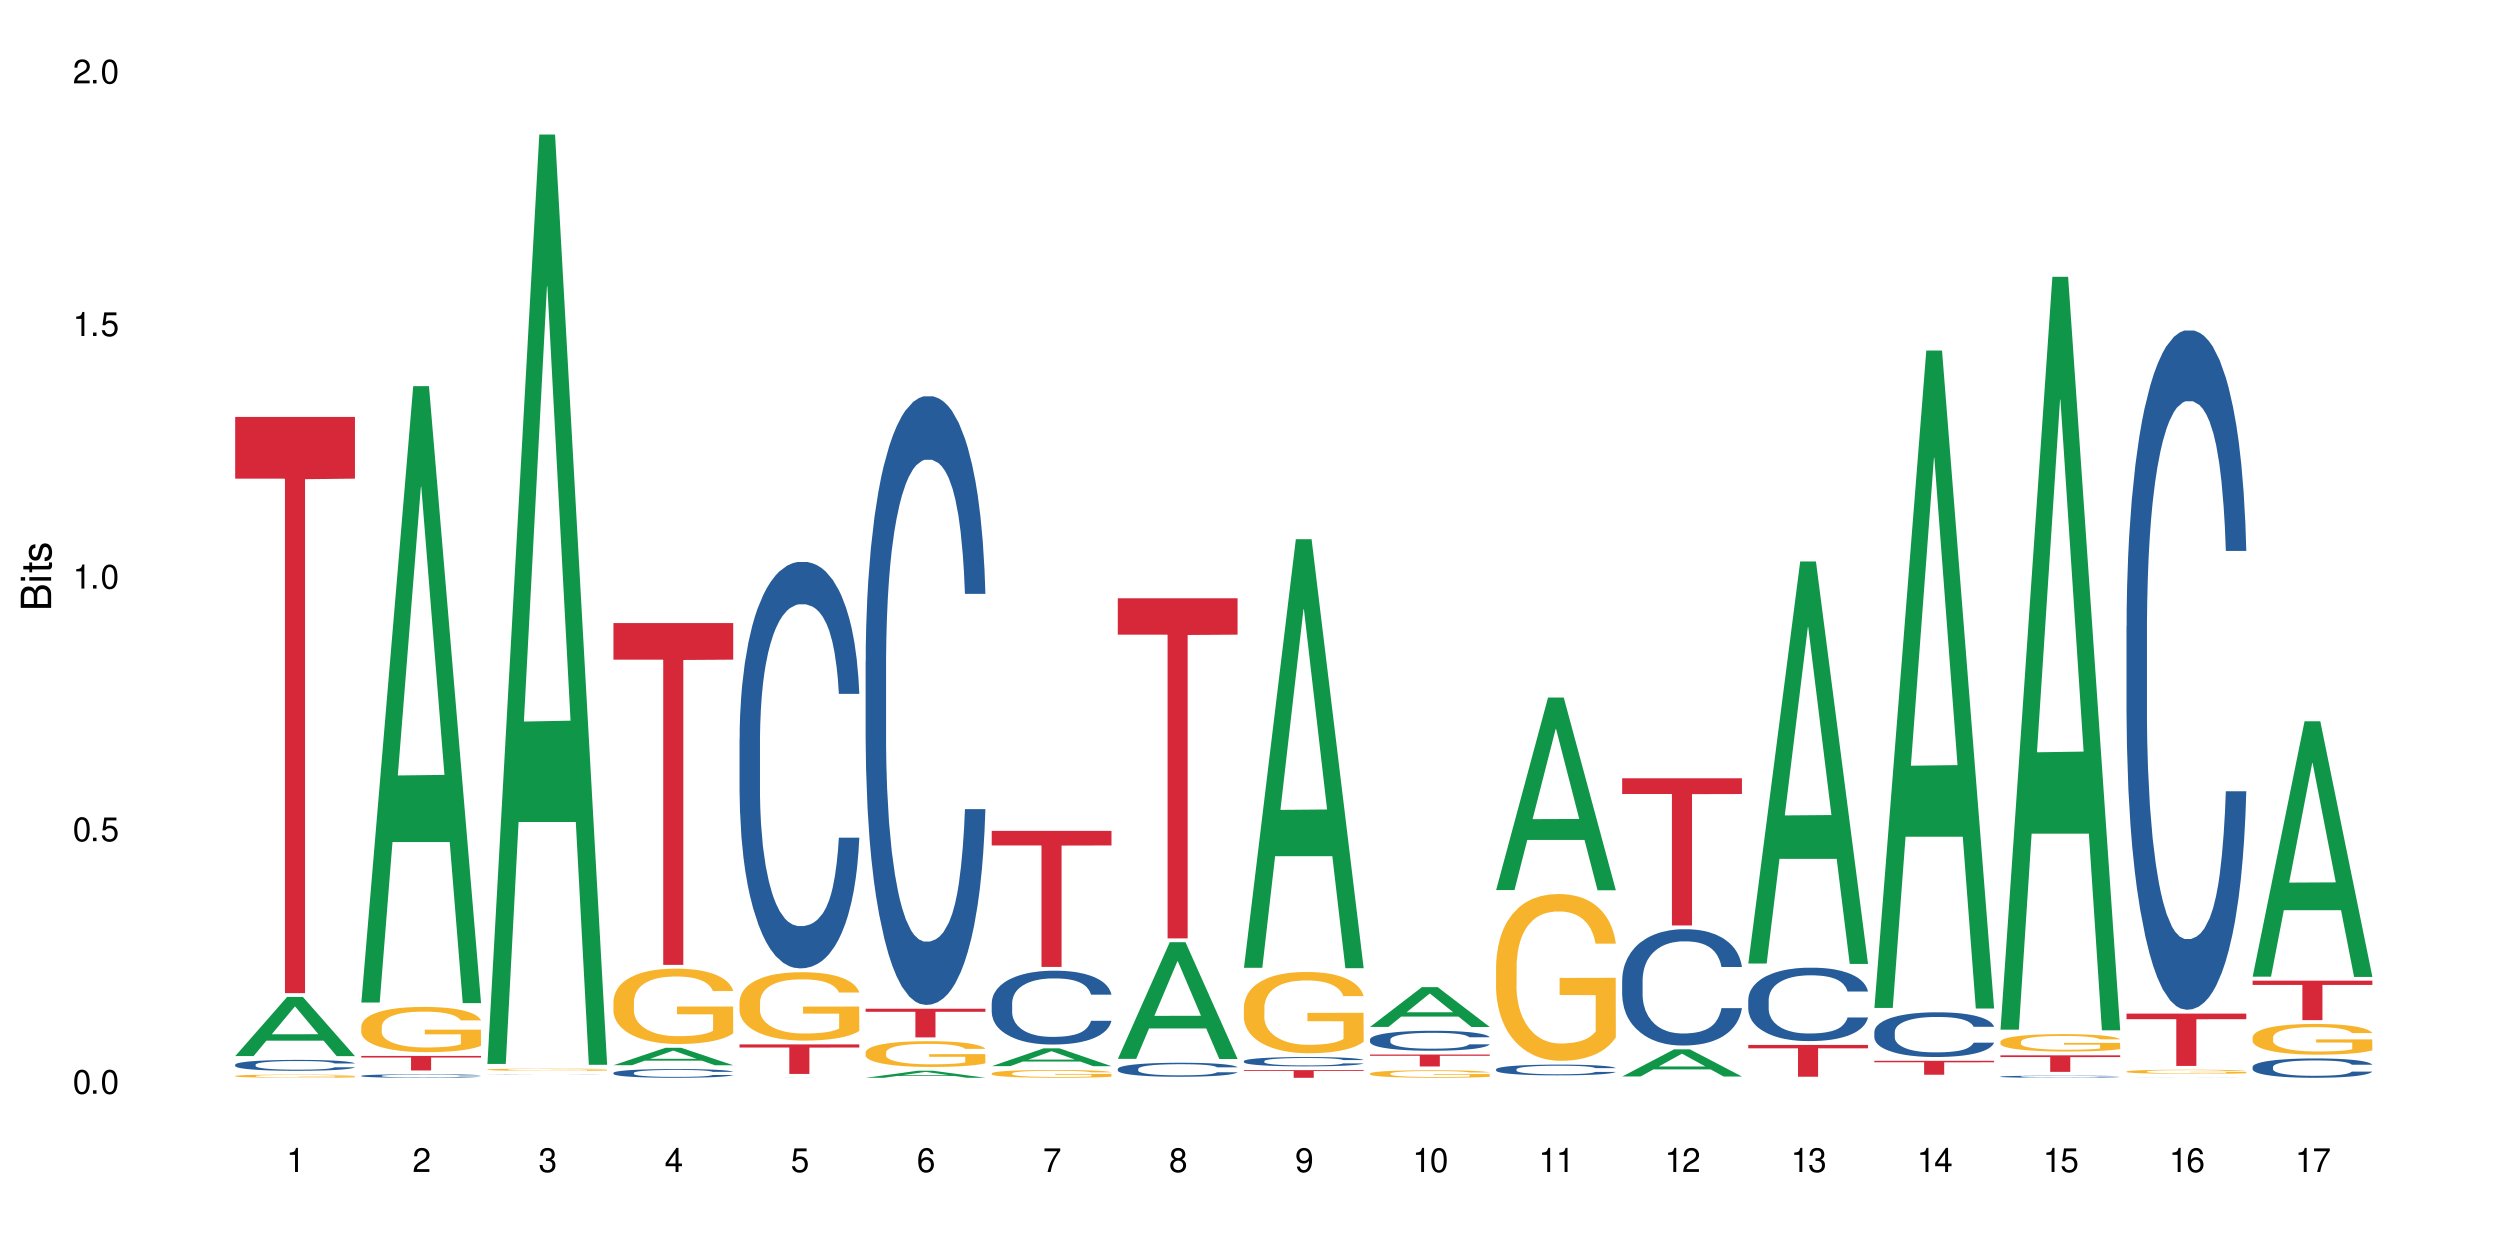 <?xml version="1.0" encoding="UTF-8"?>
<svg xmlns="http://www.w3.org/2000/svg" xmlns:xlink="http://www.w3.org/1999/xlink" width="720" height="360" viewBox="0 0 720 360">
<defs>
<g>
<g id="glyph-0-0">
</g>
<g id="glyph-0-1">
<path d="M 2.641 -6.938 C 2 -6.938 1.422 -6.656 1.078 -6.172 C 0.641 -5.562 0.406 -4.641 0.406 -3.359 C 0.406 -1.016 1.188 0.219 2.641 0.219 C 4.078 0.219 4.859 -1.016 4.859 -3.297 C 4.859 -4.641 4.656 -5.547 4.203 -6.172 C 3.844 -6.656 3.281 -6.938 2.641 -6.938 Z M 2.641 -6.188 C 3.547 -6.188 4 -5.25 4 -3.375 C 4 -1.406 3.562 -0.484 2.625 -0.484 C 1.734 -0.484 1.281 -1.438 1.281 -3.344 C 1.281 -5.25 1.734 -6.188 2.641 -6.188 Z M 2.641 -6.188 "/>
</g>
<g id="glyph-0-2">
<path d="M 1.828 -1 L 0.828 -1 L 0.828 0 L 1.828 0 Z M 1.828 -1 "/>
</g>
<g id="glyph-0-3">
<path d="M 4.562 -6.797 L 1.062 -6.797 L 0.547 -3.094 L 1.328 -3.094 C 1.719 -3.562 2.047 -3.734 2.578 -3.734 C 3.484 -3.734 4.062 -3.109 4.062 -2.094 C 4.062 -1.125 3.484 -0.531 2.578 -0.531 C 1.828 -0.531 1.375 -0.906 1.188 -1.672 L 0.328 -1.672 C 0.453 -1.109 0.547 -0.844 0.75 -0.594 C 1.125 -0.078 1.828 0.219 2.594 0.219 C 3.969 0.219 4.922 -0.781 4.922 -2.219 C 4.922 -3.562 4.031 -4.484 2.719 -4.484 C 2.25 -4.484 1.859 -4.359 1.469 -4.062 L 1.734 -5.969 L 4.562 -5.969 Z M 4.562 -6.797 "/>
</g>
<g id="glyph-0-4">
<path d="M 2.484 -4.938 L 2.484 0 L 3.328 0 L 3.328 -6.938 L 2.766 -6.938 C 2.469 -5.875 2.281 -5.734 0.984 -5.562 L 0.984 -4.938 Z M 2.484 -4.938 "/>
</g>
<g id="glyph-0-5">
<path d="M 4.859 -0.828 L 1.281 -0.828 C 1.359 -1.406 1.672 -1.781 2.5 -2.281 L 3.469 -2.828 C 4.406 -3.344 4.906 -4.062 4.906 -4.906 C 4.906 -5.484 4.672 -6.031 4.266 -6.406 C 3.859 -6.766 3.375 -6.938 2.719 -6.938 C 1.859 -6.938 1.219 -6.625 0.844 -6.031 C 0.609 -5.672 0.5 -5.234 0.484 -4.531 L 1.328 -4.531 C 1.359 -5.016 1.406 -5.281 1.531 -5.516 C 1.75 -5.938 2.188 -6.203 2.703 -6.203 C 3.469 -6.203 4.031 -5.641 4.031 -4.891 C 4.031 -4.344 3.719 -3.859 3.125 -3.516 L 2.234 -3 C 0.812 -2.172 0.406 -1.531 0.328 -0.016 L 4.859 -0.016 Z M 4.859 -0.828 "/>
</g>
<g id="glyph-0-6">
<path d="M 2.125 -3.188 L 2.578 -3.188 C 3.5 -3.188 3.984 -2.766 3.984 -1.922 C 3.984 -1.062 3.469 -0.531 2.594 -0.531 C 1.656 -0.531 1.203 -1 1.156 -2.016 L 0.312 -2.016 C 0.344 -1.453 0.438 -1.094 0.609 -0.781 C 0.953 -0.109 1.625 0.219 2.547 0.219 C 3.953 0.219 4.859 -0.625 4.859 -1.938 C 4.859 -2.828 4.516 -3.297 3.703 -3.594 C 4.344 -3.844 4.656 -4.328 4.656 -5.031 C 4.656 -6.219 3.875 -6.938 2.578 -6.938 C 1.203 -6.938 0.484 -6.172 0.453 -4.703 L 1.297 -4.703 C 1.312 -5.125 1.344 -5.359 1.453 -5.578 C 1.641 -5.969 2.062 -6.203 2.594 -6.203 C 3.344 -6.203 3.797 -5.75 3.797 -5 C 3.797 -4.516 3.609 -4.219 3.25 -4.047 C 3.016 -3.953 2.703 -3.922 2.125 -3.906 Z M 2.125 -3.188 "/>
</g>
<g id="glyph-0-7">
<path d="M 3.141 -1.672 L 3.141 0 L 3.984 0 L 3.984 -1.672 L 4.984 -1.672 L 4.984 -2.438 L 3.984 -2.438 L 3.984 -6.938 L 3.359 -6.938 L 0.266 -2.578 L 0.266 -1.672 Z M 3.141 -2.438 L 1 -2.438 L 3.141 -5.5 Z M 3.141 -2.438 "/>
</g>
<g id="glyph-0-8">
<path d="M 4.781 -5.125 C 4.609 -6.266 3.891 -6.938 2.844 -6.938 C 2.094 -6.938 1.422 -6.578 1.031 -5.953 C 0.594 -5.266 0.406 -4.422 0.406 -3.172 C 0.406 -2 0.578 -1.25 0.984 -0.641 C 1.359 -0.078 1.953 0.219 2.703 0.219 C 3.984 0.219 4.922 -0.75 4.922 -2.094 C 4.922 -3.375 4.062 -4.281 2.844 -4.281 C 2.172 -4.281 1.641 -4.031 1.281 -3.516 C 1.281 -5.234 1.828 -6.188 2.797 -6.188 C 3.391 -6.188 3.797 -5.797 3.938 -5.125 Z M 2.734 -3.531 C 3.547 -3.531 4.062 -2.953 4.062 -2.031 C 4.062 -1.156 3.484 -0.531 2.703 -0.531 C 1.922 -0.531 1.328 -1.188 1.328 -2.078 C 1.328 -2.938 1.906 -3.531 2.734 -3.531 Z M 2.734 -3.531 "/>
</g>
<g id="glyph-0-9">
<path d="M 4.984 -6.797 L 0.438 -6.797 L 0.438 -5.969 L 4.109 -5.969 C 2.5 -3.656 1.828 -2.234 1.328 0 L 2.219 0 C 2.594 -2.172 3.453 -4.047 4.984 -6.094 Z M 4.984 -6.797 "/>
</g>
<g id="glyph-0-10">
<path d="M 3.75 -3.656 C 4.469 -4.094 4.688 -4.438 4.688 -5.078 C 4.688 -6.172 3.844 -6.938 2.641 -6.938 C 1.438 -6.938 0.594 -6.172 0.594 -5.094 C 0.594 -4.438 0.812 -4.094 1.516 -3.656 C 0.734 -3.266 0.359 -2.703 0.359 -1.922 C 0.359 -0.656 1.281 0.219 2.641 0.219 C 3.984 0.219 4.922 -0.656 4.922 -1.922 C 4.922 -2.703 4.531 -3.266 3.75 -3.656 Z M 2.641 -6.188 C 3.359 -6.188 3.812 -5.75 3.812 -5.062 C 3.812 -4.406 3.344 -3.984 2.641 -3.984 C 1.922 -3.984 1.453 -4.406 1.453 -5.078 C 1.453 -5.75 1.922 -6.188 2.641 -6.188 Z M 2.641 -3.266 C 3.484 -3.266 4.062 -2.719 4.062 -1.906 C 4.062 -1.078 3.484 -0.531 2.625 -0.531 C 1.797 -0.531 1.219 -1.094 1.219 -1.906 C 1.219 -2.719 1.781 -3.266 2.641 -3.266 Z M 2.641 -3.266 "/>
</g>
<g id="glyph-0-11">
<path d="M 0.516 -1.578 C 0.672 -0.453 1.406 0.219 2.438 0.219 C 3.188 0.219 3.859 -0.141 4.266 -0.766 C 4.688 -1.453 4.891 -2.297 4.891 -3.547 C 4.891 -4.719 4.703 -5.453 4.312 -6.078 C 3.938 -6.641 3.344 -6.938 2.594 -6.938 C 1.297 -6.938 0.359 -5.969 0.359 -4.625 C 0.359 -3.344 1.234 -2.453 2.453 -2.453 C 3.094 -2.453 3.578 -2.672 4.016 -3.203 C 4 -1.484 3.469 -0.531 2.5 -0.531 C 1.906 -0.531 1.484 -0.906 1.359 -1.578 Z M 2.578 -6.203 C 3.375 -6.203 3.969 -5.531 3.969 -4.641 C 3.969 -3.797 3.391 -3.188 2.547 -3.188 C 1.734 -3.188 1.234 -3.766 1.234 -4.688 C 1.234 -5.562 1.797 -6.203 2.578 -6.203 Z M 2.578 -6.203 "/>
</g>
<g id="glyph-1-0">
</g>
<g id="glyph-1-1">
<path d="M 0 -0.953 L 0 -4.891 C 0 -5.719 -0.234 -6.344 -0.734 -6.797 C -1.188 -7.234 -1.812 -7.469 -2.5 -7.469 C -3.547 -7.469 -4.188 -7 -4.625 -5.875 C -4.984 -6.688 -5.625 -7.094 -6.531 -7.094 C -7.172 -7.094 -7.734 -6.859 -8.141 -6.391 C -8.562 -5.922 -8.75 -5.344 -8.75 -4.5 L -8.75 -0.953 Z M -4.984 -2.062 L -7.766 -2.062 L -7.766 -4.219 C -7.766 -4.844 -7.688 -5.203 -7.453 -5.5 C -7.219 -5.812 -6.859 -5.969 -6.375 -5.969 C -5.891 -5.969 -5.531 -5.812 -5.297 -5.5 C -5.062 -5.203 -4.984 -4.844 -4.984 -4.219 Z M -0.984 -2.062 L -4 -2.062 L -4 -4.781 C -4 -5.766 -3.438 -6.359 -2.484 -6.359 C -1.547 -6.359 -0.984 -5.766 -0.984 -4.781 Z M -0.984 -2.062 "/>
</g>
<g id="glyph-1-2">
<path d="M -6.281 -1.797 L -6.281 -0.797 L 0 -0.797 L 0 -1.797 Z M -8.75 -1.797 L -8.75 -0.797 L -7.484 -0.797 L -7.484 -1.797 Z M -8.75 -1.797 "/>
</g>
<g id="glyph-1-3">
<path d="M -6.281 -3.047 L -6.281 -2.016 L -8.016 -2.016 L -8.016 -1.016 L -6.281 -1.016 L -6.281 -0.172 L -5.469 -0.172 L -5.469 -1.016 L -0.719 -1.016 C -0.078 -1.016 0.281 -1.453 0.281 -2.234 C 0.281 -2.5 0.25 -2.719 0.188 -3.047 L -0.641 -3.047 C -0.609 -2.906 -0.594 -2.766 -0.594 -2.562 C -0.594 -2.141 -0.719 -2.016 -1.156 -2.016 L -5.469 -2.016 L -5.469 -3.047 Z M -6.281 -3.047 "/>
</g>
<g id="glyph-1-4">
<path d="M -4.531 -5.25 C -5.766 -5.25 -6.469 -4.422 -6.469 -2.969 C -6.469 -1.516 -5.719 -0.562 -4.547 -0.562 C -3.562 -0.562 -3.094 -1.062 -2.734 -2.562 L -2.516 -3.484 C -2.344 -4.188 -2.094 -4.469 -1.641 -4.469 C -1.047 -4.469 -0.641 -3.875 -0.641 -3 C -0.641 -2.453 -0.797 -2 -1.062 -1.75 C -1.25 -1.594 -1.422 -1.531 -1.875 -1.469 L -1.875 -0.406 C -0.422 -0.453 0.281 -1.266 0.281 -2.922 C 0.281 -4.5 -0.5 -5.516 -1.719 -5.516 C -2.656 -5.516 -3.172 -4.984 -3.469 -3.734 L -3.703 -2.766 C -3.891 -1.953 -4.156 -1.609 -4.594 -1.609 C -5.188 -1.609 -5.547 -2.125 -5.547 -2.938 C -5.547 -3.75 -5.203 -4.172 -4.531 -4.203 Z M -4.531 -5.25 "/>
</g>
</g>
</defs>
<rect x="-72" y="-36" width="864" height="432" fill="rgb(100%, 100%, 100%)" fill-opacity="1"/>
<path fill-rule="nonzero" fill="rgb(6.275%, 58.824%, 28.235%)" fill-opacity="1" d="M 67.73 304.145 L 67.77 304.129 L 82.695 287.117 L 87.227 287.117 L 102.23 304.16 L 96.957 304.16 L 93.199 299.711 L 76.723 299.711 L 73.039 304.145 L 67.73 304.145 L 78.309 297.871 L 91.688 297.855 L 85.016 289.902 L 84.941 289.887 L 84.871 289.934 L 78.273 297.855 L 78.309 297.871 Z M 67.73 304.145 "/>
<path fill-rule="nonzero" fill="rgb(14.51%, 36.078%, 60%)" fill-opacity="1" d="M 67.73 306.617 L 67.773 306.613 L 67.773 306.543 L 67.898 306.438 L 68.195 306.297 L 68.488 306.203 L 69.246 306.035 L 70.297 305.871 L 71.391 305.742 L 72.191 305.668 L 72.906 305.613 L 74.547 305.504 L 75.598 305.453 L 76.734 305.402 L 78.121 305.355 L 79.133 305.324 L 81.402 305.277 L 83.086 305.258 L 84.391 305.25 L 87.211 305.25 L 88.891 305.262 L 90.113 305.277 L 91.457 305.301 L 92.594 305.324 L 94.57 305.387 L 96.34 305.469 L 97.137 305.516 L 98.402 305.602 L 99.367 305.691 L 100.043 305.766 L 100.797 305.871 L 101.473 306 L 101.977 306.145 L 102.23 306.27 L 96.34 306.27 L 96.043 306.156 L 95.707 306.066 L 95.078 305.949 L 94.445 305.863 L 93.562 305.781 L 92.762 305.727 L 91.668 305.672 L 90.703 305.637 L 89.691 305.613 L 88.723 305.594 L 86.875 305.578 L 84.727 305.578 L 83.93 305.582 L 82.289 305.605 L 81.402 305.625 L 80.141 305.668 L 79.258 305.703 L 78.207 305.762 L 77.492 305.809 L 76.609 305.883 L 75.977 305.949 L 75.262 306.047 L 74.84 306.117 L 74.461 306.199 L 74.125 306.293 L 73.875 306.395 L 73.703 306.5 L 73.621 306.602 L 73.621 307.047 L 73.703 307.152 L 73.914 307.27 L 74.461 307.445 L 75.262 307.598 L 76.188 307.719 L 77.07 307.805 L 77.574 307.844 L 78.25 307.891 L 79.301 307.949 L 80.816 308.004 L 81.699 308.027 L 83.043 308.051 L 84.434 308.062 L 86.285 308.062 L 87.926 308.051 L 89.02 308.039 L 90.156 308.016 L 91.711 307.965 L 92.68 307.918 L 93.52 307.863 L 94.152 307.812 L 94.57 307.766 L 95.203 307.676 L 95.707 307.578 L 96.086 307.477 L 96.34 307.379 L 102.23 307.379 L 101.977 307.496 L 101.598 307.605 L 101.219 307.691 L 100.629 307.789 L 99.957 307.879 L 98.988 307.98 L 98.191 308.047 L 97.137 308.117 L 96.172 308.172 L 95.117 308.223 L 93.562 308.277 L 92.551 308.309 L 91.457 308.332 L 90.156 308.355 L 88.516 308.375 L 86.746 308.387 L 85.105 308.391 L 83.34 308.383 L 82.035 308.375 L 80.309 308.348 L 78.164 308.297 L 76.609 308.242 L 75.387 308.188 L 74.336 308.129 L 73.156 308.051 L 71.645 307.926 L 70.719 307.828 L 70.086 307.746 L 69.371 307.637 L 68.867 307.535 L 68.277 307.375 L 67.855 307.172 L 67.73 307.012 Z M 67.73 306.617 "/>
<path fill-rule="nonzero" fill="rgb(96.863%, 70.196%, 16.863%)" fill-opacity="1" d="M 67.73 309.879 L 67.773 309.875 L 67.773 309.859 L 67.941 309.82 L 68.363 309.77 L 68.91 309.727 L 69.496 309.691 L 69.875 309.676 L 70.508 309.648 L 71.055 309.629 L 72.441 309.594 L 74.211 309.559 L 75.176 309.543 L 76.27 309.527 L 77.828 309.512 L 78.543 309.508 L 80.73 309.492 L 83.215 309.484 L 85.949 309.48 L 87.211 309.48 L 88.934 309.484 L 91.289 309.496 L 92.637 309.504 L 93.688 309.512 L 94.781 309.523 L 96.129 309.539 L 97.391 309.559 L 98.402 309.582 L 99.41 309.605 L 100.25 309.633 L 100.965 309.66 L 101.598 309.699 L 101.977 309.727 L 102.23 309.758 L 96.383 309.758 L 96.043 309.727 L 95.664 309.703 L 95.035 309.676 L 94.402 309.656 L 93.773 309.641 L 92.594 309.617 L 91.586 309.605 L 90.324 309.594 L 89.102 309.586 L 87.715 309.582 L 86.875 309.578 L 84.645 309.578 L 82.625 309.586 L 81.445 309.59 L 80.605 309.598 L 79.426 309.609 L 78.711 309.621 L 78.289 309.629 L 77.027 309.652 L 76.188 309.676 L 75.723 309.691 L 75.137 309.719 L 74.715 309.742 L 74.25 309.773 L 74 309.801 L 73.664 309.859 L 73.621 310.008 L 73.746 310.043 L 74 310.078 L 74.336 310.105 L 74.84 310.141 L 75.348 310.164 L 76.23 310.195 L 76.988 310.219 L 77.574 310.23 L 78.711 310.254 L 79.176 310.262 L 80.27 310.277 L 81.402 310.289 L 82.793 310.301 L 83.844 310.305 L 85.527 310.309 L 87.672 310.309 L 90.195 310.305 L 91.797 310.297 L 92.891 310.289 L 93.605 310.285 L 94.488 310.273 L 95.117 310.266 L 95.707 310.258 L 96.422 310.242 L 96.422 310.043 L 86.031 310.039 L 86.031 309.945 L 102.188 309.945 L 102.23 310.273 L 101.344 310.297 L 100.25 310.32 L 99.199 310.336 L 98.105 310.352 L 96.551 310.367 L 95.289 310.379 L 93.352 310.391 L 91.586 310.398 L 89.734 310.402 L 88.094 310.406 L 86.156 310.406 L 84.434 310.402 L 82.582 310.398 L 81.109 310.391 L 79.762 310.383 L 78.418 310.371 L 76.734 310.355 L 75.641 310.34 L 74.504 310.324 L 73.367 310.301 L 71.688 310.262 L 71.012 310.242 L 70.297 310.215 L 69.625 310.188 L 69.121 310.16 L 68.656 310.133 L 68.32 310.102 L 67.984 310.066 L 67.816 310.035 L 67.73 310.008 Z M 67.73 309.879 "/>
<path fill-rule="nonzero" fill="rgb(83.922%, 15.686%, 22.353%)" fill-opacity="1" d="M 67.73 120.086 L 102.23 120.086 L 102.23 137.852 L 87.852 138.008 L 87.852 286.027 L 82.066 286.027 L 82.066 138.16 L 81.984 137.852 L 67.73 137.852 Z M 67.73 120.086 "/>
<path fill-rule="nonzero" fill="rgb(6.275%, 58.824%, 28.235%)" fill-opacity="1" d="M 104.043 288.734 L 104.082 288.566 L 119.008 111.215 L 123.543 111.215 L 138.543 288.902 L 133.273 288.902 L 129.512 242.52 L 113.039 242.52 L 109.352 288.734 L 104.043 288.734 L 114.621 223.332 L 128 223.164 L 121.332 140.242 L 121.258 140.078 L 121.184 140.578 L 114.586 223.164 L 114.621 223.332 Z M 104.043 288.734 "/>
<path fill-rule="nonzero" fill="rgb(14.51%, 36.078%, 60%)" fill-opacity="1" d="M 104.043 309.832 L 104.086 309.828 L 104.086 309.809 L 104.211 309.773 L 104.508 309.727 L 104.801 309.695 L 105.559 309.641 L 106.609 309.59 L 107.703 309.547 L 108.504 309.523 L 109.219 309.504 L 110.859 309.473 L 111.91 309.453 L 113.047 309.438 L 114.438 309.422 L 115.445 309.414 L 117.719 309.398 L 119.398 309.391 L 120.703 309.387 L 123.523 309.387 L 125.207 309.391 L 126.426 309.395 L 127.773 309.402 L 128.91 309.414 L 130.887 309.434 L 132.652 309.457 L 133.453 309.473 L 134.715 309.504 L 135.684 309.531 L 136.355 309.555 L 137.113 309.59 L 137.785 309.629 L 138.289 309.68 L 138.543 309.719 L 132.652 309.719 L 132.359 309.68 L 132.023 309.652 L 131.391 309.613 L 130.758 309.586 L 129.875 309.559 L 129.078 309.543 L 127.984 309.523 L 127.016 309.512 L 126.004 309.504 L 125.039 309.5 L 123.188 309.492 L 121.043 309.492 L 120.242 309.496 L 118.602 309.504 L 117.719 309.512 L 116.457 309.523 L 115.57 309.535 L 114.52 309.555 L 113.805 309.57 L 112.922 309.594 L 112.289 309.613 L 111.574 309.645 L 111.156 309.668 L 110.777 309.695 L 110.438 309.727 L 110.188 309.758 L 110.02 309.793 L 109.934 309.824 L 109.934 309.969 L 110.02 310.004 L 110.23 310.043 L 110.777 310.098 L 111.574 310.148 L 112.5 310.188 L 113.383 310.215 L 113.891 310.23 L 114.562 310.242 L 115.613 310.262 L 117.129 310.281 L 118.012 310.289 L 119.359 310.297 L 120.746 310.301 L 122.598 310.301 L 124.238 310.297 L 125.332 310.289 L 126.469 310.285 L 128.023 310.27 L 128.992 310.254 L 129.832 310.234 L 130.465 310.219 L 130.887 310.203 L 131.516 310.172 L 132.023 310.141 L 132.398 310.109 L 132.652 310.078 L 138.543 310.078 L 138.289 310.113 L 137.91 310.152 L 137.531 310.18 L 136.945 310.211 L 136.27 310.238 L 135.305 310.273 L 134.504 310.293 L 133.453 310.316 L 132.484 310.336 L 131.434 310.352 L 129.875 310.367 L 128.867 310.379 L 127.773 310.387 L 126.469 310.395 L 124.828 310.402 L 123.059 310.406 L 121.418 310.406 L 119.652 310.402 L 118.348 310.398 L 116.625 310.391 L 114.477 310.375 L 112.922 310.355 L 111.703 310.34 L 110.648 310.32 L 109.473 310.297 L 107.957 310.254 L 107.031 310.223 L 106.402 310.195 L 105.684 310.16 L 105.18 310.129 L 104.59 310.074 L 104.172 310.012 L 104.043 309.961 Z M 104.043 309.832 "/>
<path fill-rule="nonzero" fill="rgb(96.863%, 70.196%, 16.863%)" fill-opacity="1" d="M 104.043 295.574 L 104.086 295.562 L 104.086 295.324 L 104.254 294.789 L 104.676 294.051 L 105.223 293.445 L 105.812 292.969 L 106.191 292.719 L 106.82 292.359 L 107.367 292.098 L 108.758 291.562 L 110.523 291.062 L 111.492 290.848 L 112.586 290.648 L 114.141 290.422 L 114.855 290.336 L 117.043 290.148 L 119.527 290.027 L 122.262 289.992 L 123.523 290.004 L 125.25 290.051 L 127.605 290.184 L 128.949 290.301 L 130.004 290.422 L 131.098 290.574 L 132.441 290.812 L 133.703 291.098 L 134.715 291.387 L 135.723 291.742 L 136.566 292.121 L 137.281 292.539 L 137.91 293.039 L 138.289 293.457 L 138.543 293.871 L 132.695 293.871 L 132.359 293.457 L 131.98 293.133 L 131.348 292.742 L 130.719 292.457 L 130.086 292.23 L 128.91 291.922 L 127.898 291.73 L 126.637 291.562 L 125.418 291.457 L 124.027 291.387 L 123.188 291.359 L 120.957 291.359 L 118.938 291.445 L 117.758 291.539 L 116.918 291.637 L 115.738 291.812 L 115.023 291.957 L 114.605 292.051 L 113.344 292.422 L 112.5 292.754 L 112.039 292.98 L 111.449 293.336 L 111.027 293.66 L 110.566 294.133 L 110.312 294.492 L 109.977 295.301 L 109.934 297.445 L 110.062 297.895 L 110.312 298.383 L 110.648 298.812 L 111.156 299.266 L 111.66 299.609 L 112.543 300.074 L 113.301 300.383 L 113.891 300.586 L 115.023 300.906 L 115.488 301.016 L 116.582 301.23 L 117.719 301.395 L 119.105 301.539 L 120.156 301.609 L 121.84 301.668 L 123.984 301.668 L 126.512 301.598 L 128.109 301.504 L 129.203 301.406 L 129.918 301.324 L 130.801 301.191 L 131.434 301.074 L 132.023 300.941 L 132.738 300.742 L 132.738 297.895 L 122.344 297.883 L 122.344 296.551 L 138.5 296.539 L 138.543 301.191 L 137.66 301.516 L 136.566 301.824 L 135.512 302.062 L 134.418 302.266 L 132.863 302.492 L 131.602 302.633 L 129.664 302.801 L 127.898 302.906 L 126.047 302.98 L 124.406 303.016 L 122.473 303.027 L 120.746 303.004 L 118.895 302.93 L 117.422 302.836 L 116.078 302.719 L 114.73 302.562 L 113.047 302.312 L 111.953 302.109 L 110.816 301.859 L 109.684 301.562 L 108.672 301.242 L 108 300.992 L 107.324 300.707 L 106.609 300.348 L 105.938 299.945 L 105.434 299.574 L 104.969 299.156 L 104.633 298.766 L 104.297 298.23 L 104.129 297.801 L 104.043 297.434 Z M 104.043 295.574 "/>
<path fill-rule="nonzero" fill="rgb(83.922%, 15.686%, 22.353%)" fill-opacity="1" d="M 104.043 304.117 L 138.543 304.117 L 138.543 304.566 L 124.164 304.57 L 124.164 308.297 L 118.379 308.297 L 118.379 304.574 L 118.297 304.566 L 104.043 304.566 Z M 104.043 304.117 "/>
<path fill-rule="nonzero" fill="rgb(6.275%, 58.824%, 28.235%)" fill-opacity="1" d="M 140.359 306.422 L 140.395 306.168 L 155.32 38.742 L 159.855 38.742 L 174.855 306.672 L 169.586 306.672 L 165.828 236.734 L 149.352 236.734 L 145.664 306.422 L 140.359 306.422 L 150.938 207.805 L 164.316 207.551 L 157.645 82.516 L 157.57 82.266 L 157.496 83.02 L 150.898 207.551 L 150.938 207.805 Z M 140.359 306.422 "/>
<path fill-rule="nonzero" fill="rgb(14.51%, 36.078%, 60%)" fill-opacity="1" d="M 140.359 309.512 L 140.398 309.512 L 140.527 309.508 L 140.82 309.504 L 141.117 309.504 L 141.871 309.5 L 142.926 309.496 L 144.816 309.496 L 145.531 309.492 L 147.172 309.492 L 148.227 309.488 L 167.199 309.488 L 168.965 309.492 L 171.027 309.492 L 171.996 309.496 L 173.426 309.496 L 174.098 309.5 L 174.605 309.504 L 174.855 309.504 L 168.672 309.504 L 168.336 309.5 L 167.703 309.5 L 167.074 309.496 L 164.297 309.496 L 163.328 309.492 L 154.031 309.492 L 152.77 309.496 L 150.117 309.496 L 149.234 309.5 L 147.891 309.5 L 147.469 309.504 L 146.754 309.504 L 146.5 309.508 L 146.332 309.508 L 146.25 309.512 L 146.25 309.52 L 146.332 309.52 L 146.543 309.523 L 147.09 309.527 L 147.891 309.531 L 148.812 309.531 L 149.699 309.535 L 153.441 309.535 L 154.324 309.539 L 161.645 309.539 L 162.781 309.535 L 166.777 309.535 L 167.199 309.531 L 167.832 309.531 L 168.336 309.527 L 174.855 309.527 L 174.605 309.527 L 174.227 309.531 L 173.258 309.531 L 172.586 309.535 L 171.617 309.535 L 170.816 309.539 L 167.746 309.539 L 166.191 309.543 L 149.234 309.543 L 148.016 309.539 L 145.785 309.539 L 144.27 309.535 L 143.344 309.535 L 142.715 309.531 L 142 309.531 L 141.492 309.527 L 140.906 309.527 L 140.484 309.523 L 140.359 309.52 Z M 140.359 309.512 "/>
<path fill-rule="nonzero" fill="rgb(96.863%, 70.196%, 16.863%)" fill-opacity="1" d="M 140.359 308.035 L 140.398 308.035 L 140.398 308.023 L 140.57 307.996 L 140.988 307.961 L 141.535 307.93 L 142.125 307.906 L 142.504 307.895 L 143.137 307.879 L 143.684 307.867 L 145.07 307.84 L 146.836 307.816 L 147.805 307.805 L 148.898 307.797 L 150.457 307.785 L 151.172 307.781 L 153.359 307.77 L 155.84 307.766 L 161.562 307.766 L 163.918 307.773 L 165.266 307.777 L 166.316 307.785 L 167.41 307.793 L 168.754 307.805 L 170.02 307.816 L 171.027 307.832 L 172.039 307.848 L 172.879 307.867 L 173.594 307.887 L 174.227 307.91 L 174.605 307.934 L 174.855 307.953 L 169.008 307.953 L 168.672 307.934 L 168.293 307.918 L 167.66 307.898 L 167.031 307.883 L 166.398 307.871 L 165.223 307.855 L 164.211 307.848 L 162.949 307.84 L 161.73 307.836 L 160.34 307.832 L 157.27 307.832 L 155.25 307.836 L 154.074 307.84 L 153.23 307.844 L 152.055 307.852 L 151.34 307.859 L 150.918 307.863 L 149.656 307.883 L 148.812 307.898 L 148.352 307.91 L 147.762 307.926 L 147.344 307.941 L 146.879 307.965 L 146.625 307.98 L 146.289 308.02 L 146.25 308.125 L 146.375 308.148 L 146.625 308.172 L 146.965 308.191 L 147.469 308.215 L 147.973 308.23 L 148.855 308.254 L 149.613 308.266 L 150.203 308.277 L 151.34 308.293 L 151.801 308.297 L 152.895 308.309 L 154.031 308.316 L 155.418 308.324 L 156.473 308.328 L 162.824 308.328 L 164.422 308.32 L 165.516 308.316 L 166.23 308.312 L 167.113 308.309 L 167.746 308.301 L 168.336 308.293 L 169.051 308.285 L 169.051 308.148 L 158.66 308.145 L 158.66 308.082 L 174.812 308.082 L 174.855 308.309 L 173.973 308.324 L 172.879 308.336 L 171.828 308.348 L 170.734 308.359 L 169.176 308.371 L 167.914 308.375 L 165.98 308.383 L 164.211 308.391 L 162.359 308.395 L 157.059 308.395 L 155.211 308.391 L 153.738 308.387 L 152.391 308.379 L 151.043 308.375 L 149.359 308.359 L 148.266 308.352 L 147.133 308.34 L 145.996 308.324 L 144.984 308.309 L 144.312 308.297 L 143.641 308.281 L 142.926 308.266 L 142.25 308.246 L 141.746 308.227 L 141.285 308.207 L 140.945 308.188 L 140.609 308.164 L 140.441 308.141 L 140.359 308.125 Z M 140.359 308.035 "/>
<path fill-rule="nonzero" fill="rgb(6.275%, 58.824%, 28.235%)" fill-opacity="1" d="M 176.672 306.785 L 176.707 306.781 L 191.637 301.766 L 196.168 301.766 L 211.168 306.793 L 205.898 306.793 L 202.141 305.48 L 185.664 305.48 L 181.98 306.785 L 176.672 306.785 L 187.25 304.938 L 200.629 304.934 L 193.957 302.586 L 193.883 302.582 L 193.809 302.598 L 187.211 304.934 L 187.25 304.938 Z M 176.672 306.785 "/>
<path fill-rule="nonzero" fill="rgb(14.51%, 36.078%, 60%)" fill-opacity="1" d="M 176.672 308.98 L 176.715 308.977 L 176.715 308.922 L 176.84 308.836 L 177.133 308.723 L 177.43 308.648 L 178.188 308.512 L 179.238 308.379 L 180.332 308.277 L 181.133 308.219 L 181.848 308.172 L 183.488 308.086 L 184.539 308.043 L 185.676 308.004 L 187.062 307.965 L 188.074 307.941 L 190.344 307.906 L 192.027 307.891 L 193.332 307.883 L 196.152 307.883 L 197.832 307.891 L 199.055 307.902 L 200.398 307.922 L 201.535 307.941 L 203.512 307.992 L 205.281 308.059 L 206.078 308.094 L 207.34 308.164 L 208.309 308.234 L 208.98 308.297 L 209.738 308.379 L 210.414 308.484 L 210.918 308.602 L 211.168 308.699 L 205.281 308.699 L 204.984 308.609 L 204.648 308.539 L 204.02 308.441 L 203.387 308.375 L 202.504 308.309 L 201.703 308.266 L 200.609 308.223 L 199.641 308.195 L 198.633 308.172 L 197.664 308.16 L 195.812 308.145 L 193.668 308.145 L 192.867 308.148 L 191.227 308.168 L 190.344 308.184 L 189.082 308.215 L 188.199 308.246 L 187.148 308.293 L 186.434 308.332 L 185.547 308.391 L 184.918 308.445 L 184.203 308.52 L 183.781 308.578 L 183.402 308.645 L 183.066 308.719 L 182.812 308.801 L 182.645 308.887 L 182.562 308.969 L 182.562 309.324 L 182.645 309.41 L 182.855 309.508 L 183.402 309.648 L 184.203 309.77 L 185.129 309.867 L 186.012 309.934 L 186.516 309.969 L 187.188 310.004 L 188.242 310.051 L 189.754 310.098 L 190.641 310.113 L 191.984 310.133 L 193.375 310.141 L 195.227 310.141 L 196.867 310.133 L 197.961 310.121 L 199.094 310.102 L 200.652 310.062 L 201.621 310.027 L 202.461 309.984 L 203.094 309.938 L 203.512 309.902 L 204.145 309.832 L 204.648 309.754 L 205.027 309.672 L 205.281 309.594 L 211.168 309.594 L 210.918 309.688 L 210.539 309.777 L 210.16 309.844 L 209.57 309.922 L 208.898 309.996 L 207.93 310.074 L 207.133 310.129 L 206.078 310.188 L 205.113 310.23 L 204.059 310.27 L 202.504 310.316 L 201.492 310.34 L 200.398 310.359 L 199.094 310.379 L 197.453 310.395 L 195.688 310.402 L 194.047 310.406 L 192.281 310.402 L 190.977 310.391 L 189.25 310.371 L 187.105 310.328 L 185.547 310.285 L 184.328 310.242 L 183.277 310.195 L 182.098 310.133 L 180.586 310.031 L 179.66 309.953 L 179.027 309.891 L 178.312 309.797 L 177.809 309.719 L 177.219 309.59 L 176.797 309.426 L 176.672 309.297 Z M 176.672 308.98 "/>
<path fill-rule="nonzero" fill="rgb(96.863%, 70.196%, 16.863%)" fill-opacity="1" d="M 176.672 288.266 L 176.715 288.246 L 176.715 287.852 L 176.883 286.957 L 177.305 285.73 L 177.852 284.719 L 178.438 283.926 L 178.816 283.508 L 179.449 282.914 L 179.996 282.477 L 181.383 281.586 L 183.152 280.754 L 184.117 280.398 L 185.211 280.059 L 186.77 279.684 L 187.484 279.543 L 189.672 279.227 L 192.152 279.031 L 194.887 278.969 L 196.152 278.988 L 197.875 279.07 L 200.23 279.285 L 201.578 279.484 L 202.629 279.684 L 203.723 279.941 L 205.07 280.336 L 206.332 280.812 L 207.34 281.289 L 208.352 281.883 L 209.191 282.52 L 209.906 283.211 L 210.539 284.043 L 210.918 284.738 L 211.168 285.434 L 205.32 285.434 L 204.984 284.738 L 204.605 284.203 L 203.977 283.547 L 203.344 283.074 L 202.715 282.695 L 201.535 282.18 L 200.527 281.863 L 199.266 281.586 L 198.043 281.406 L 196.656 281.289 L 195.812 281.25 L 193.586 281.25 L 191.566 281.387 L 190.387 281.547 L 189.547 281.707 L 188.367 282.004 L 187.652 282.242 L 187.23 282.398 L 185.969 283.012 L 185.129 283.57 L 184.664 283.945 L 184.078 284.539 L 183.656 285.074 L 183.191 285.867 L 182.941 286.461 L 182.605 287.812 L 182.562 291.379 L 182.688 292.133 L 182.941 292.945 L 183.277 293.656 L 183.781 294.41 L 184.285 294.984 L 185.172 295.758 L 185.926 296.273 L 186.516 296.613 L 187.652 297.148 L 188.113 297.324 L 189.207 297.684 L 190.344 297.961 L 191.734 298.199 L 192.785 298.316 L 194.469 298.414 L 196.613 298.414 L 199.137 298.297 L 200.734 298.137 L 201.828 297.98 L 202.547 297.84 L 203.43 297.621 L 204.059 297.426 L 204.648 297.207 L 205.363 296.871 L 205.363 292.133 L 194.973 292.113 L 194.973 289.891 L 211.129 289.871 L 211.168 297.621 L 210.285 298.156 L 209.191 298.672 L 208.141 299.07 L 207.047 299.406 L 205.488 299.781 L 204.227 300.02 L 202.293 300.297 L 200.527 300.477 L 198.676 300.598 L 197.035 300.656 L 195.098 300.676 L 193.375 300.637 L 191.523 300.516 L 190.051 300.359 L 188.703 300.16 L 187.359 299.902 L 185.676 299.484 L 184.582 299.148 L 183.445 298.734 L 182.309 298.238 L 181.301 297.703 L 180.625 297.285 L 179.953 296.809 L 179.238 296.215 L 178.566 295.543 L 178.059 294.926 L 177.598 294.234 L 177.262 293.578 L 176.926 292.688 L 176.758 291.973 L 176.672 291.359 Z M 176.672 288.266 "/>
<path fill-rule="nonzero" fill="rgb(83.922%, 15.686%, 22.353%)" fill-opacity="1" d="M 176.672 179.445 L 211.168 179.445 L 211.168 189.98 L 196.793 190.074 L 196.793 277.879 L 191.008 277.879 L 191.008 190.164 L 190.922 189.98 L 176.672 189.98 Z M 176.672 179.445 "/>
<path fill-rule="nonzero" fill="rgb(6.275%, 58.824%, 28.235%)" fill-opacity="1" d="M 212.984 310.406 L 213.023 310.406 L 227.949 310.395 L 232.484 310.395 L 247.484 310.406 L 242.211 310.406 L 238.453 310.402 L 221.977 310.402 L 218.293 310.406 L 212.984 310.406 L 223.562 310.402 L 236.941 310.402 L 230.27 310.395 L 230.125 310.395 L 223.527 310.402 L 223.562 310.402 Z M 212.984 310.406 "/>
<path fill-rule="nonzero" fill="rgb(14.51%, 36.078%, 60%)" fill-opacity="1" d="M 212.984 212.781 L 213.027 212.676 L 213.027 210.105 L 213.152 206.039 L 213.449 200.906 L 213.742 197.375 L 214.5 191.062 L 215.551 184.965 L 216.645 180.254 L 217.445 177.473 L 218.16 175.332 L 219.801 171.375 L 220.852 169.344 L 221.988 167.523 L 223.375 165.703 L 224.387 164.637 L 226.66 162.922 L 228.34 162.176 L 229.645 161.852 L 232.465 161.852 L 234.148 162.281 L 235.367 162.816 L 236.715 163.672 L 237.848 164.637 L 239.828 166.988 L 241.594 169.984 L 242.395 171.695 L 243.656 175.012 L 244.621 178.223 L 245.297 181.004 L 246.055 184.965 L 246.727 189.777 L 247.23 195.234 L 247.484 199.836 L 241.594 199.836 L 241.301 195.555 L 240.961 192.238 L 240.332 187.852 L 239.699 184.75 L 238.816 181.645 L 238.016 179.613 L 236.922 177.582 L 235.957 176.297 L 234.945 175.332 L 233.98 174.691 L 232.129 174.051 L 229.98 174.051 L 229.184 174.266 L 227.543 175.121 L 226.66 175.867 L 225.395 177.367 L 224.512 178.758 L 223.461 180.898 L 222.746 182.715 L 221.863 185.5 L 221.23 187.957 L 220.516 191.488 L 220.094 194.164 L 219.715 197.16 L 219.379 200.691 L 219.129 204.438 L 218.961 208.395 L 218.875 212.246 L 218.875 228.828 L 218.961 232.68 L 219.168 237.176 L 219.715 243.703 L 220.516 249.371 L 221.441 253.867 L 222.324 257.074 L 222.828 258.574 L 223.504 260.285 L 224.555 262.426 L 226.07 264.566 L 226.953 265.422 L 228.301 266.277 L 229.688 266.703 L 231.539 266.703 L 233.18 266.277 L 234.273 265.742 L 235.41 264.887 L 236.965 263.066 L 237.934 261.355 L 238.773 259.32 L 239.406 257.289 L 239.828 255.578 L 240.457 252.262 L 240.961 248.621 L 241.34 244.879 L 241.594 241.242 L 247.484 241.242 L 247.23 245.52 L 246.852 249.691 L 246.473 252.797 L 245.883 256.539 L 245.211 259.855 L 244.242 263.602 L 243.445 266.062 L 242.395 268.738 L 241.426 270.77 L 240.375 272.59 L 238.816 274.73 L 237.809 275.797 L 236.715 276.762 L 235.41 277.617 L 233.77 278.367 L 232 278.793 L 230.359 278.902 L 228.594 278.688 L 227.289 278.258 L 225.566 277.297 L 223.418 275.371 L 221.863 273.34 L 220.641 271.305 L 219.59 269.164 L 218.414 266.277 L 216.898 261.57 L 215.973 257.93 L 215.34 254.934 L 214.625 250.762 L 214.121 247.02 L 213.531 241.027 L 213.113 233.43 L 212.984 227.547 Z M 212.984 212.781 "/>
<path fill-rule="nonzero" fill="rgb(96.863%, 70.196%, 16.863%)" fill-opacity="1" d="M 212.984 288.43 L 213.027 288.414 L 213.027 288.055 L 213.195 287.242 L 213.617 286.129 L 214.164 285.211 L 214.754 284.492 L 215.133 284.113 L 215.762 283.574 L 216.309 283.176 L 217.699 282.367 L 219.465 281.613 L 220.434 281.289 L 221.527 280.98 L 223.082 280.641 L 223.797 280.516 L 225.984 280.227 L 228.469 280.047 L 231.203 279.992 L 232.465 280.012 L 234.188 280.082 L 236.547 280.281 L 237.891 280.461 L 238.941 280.641 L 240.035 280.875 L 241.383 281.234 L 242.645 281.664 L 243.656 282.098 L 244.664 282.637 L 245.508 283.215 L 246.223 283.844 L 246.852 284.598 L 247.23 285.227 L 247.484 285.859 L 241.637 285.859 L 241.301 285.227 L 240.922 284.742 L 240.289 284.148 L 239.656 283.719 L 239.027 283.375 L 237.848 282.906 L 236.84 282.621 L 235.578 282.367 L 234.355 282.207 L 232.969 282.098 L 232.129 282.062 L 229.898 282.062 L 227.879 282.188 L 226.699 282.332 L 225.859 282.477 L 224.68 282.746 L 223.965 282.961 L 223.547 283.105 L 222.281 283.664 L 221.441 284.168 L 220.98 284.508 L 220.391 285.047 L 219.969 285.535 L 219.508 286.254 L 219.254 286.793 L 218.918 288.016 L 218.875 291.254 L 219 291.938 L 219.254 292.676 L 219.59 293.324 L 220.094 294.008 L 220.602 294.531 L 221.484 295.23 L 222.242 295.699 L 222.828 296.004 L 223.965 296.492 L 224.43 296.652 L 225.523 296.977 L 226.66 297.23 L 228.047 297.445 L 229.098 297.555 L 230.781 297.645 L 232.926 297.645 L 235.449 297.535 L 237.051 297.391 L 238.145 297.246 L 238.859 297.121 L 239.742 296.922 L 240.375 296.742 L 240.961 296.547 L 241.676 296.238 L 241.676 291.938 L 231.285 291.922 L 231.285 289.906 L 247.441 289.887 L 247.484 296.922 L 246.602 297.41 L 245.508 297.875 L 244.453 298.238 L 243.359 298.543 L 241.805 298.883 L 240.543 299.102 L 238.605 299.352 L 236.84 299.516 L 234.988 299.621 L 233.348 299.676 L 231.414 299.695 L 229.688 299.656 L 227.836 299.551 L 226.363 299.406 L 225.02 299.227 L 223.672 298.992 L 221.988 298.613 L 220.895 298.309 L 219.758 297.93 L 218.621 297.48 L 217.613 296.996 L 216.941 296.617 L 216.266 296.184 L 215.551 295.645 L 214.879 295.035 L 214.375 294.477 L 213.91 293.848 L 213.574 293.254 L 213.238 292.441 L 213.07 291.797 L 212.984 291.238 Z M 212.984 288.43 "/>
<path fill-rule="nonzero" fill="rgb(83.922%, 15.686%, 22.353%)" fill-opacity="1" d="M 212.984 300.785 L 247.484 300.785 L 247.484 301.695 L 233.105 301.703 L 233.105 309.301 L 227.32 309.301 L 227.32 301.711 L 227.238 301.695 L 212.984 301.695 Z M 212.984 300.785 "/>
<path fill-rule="nonzero" fill="rgb(6.275%, 58.824%, 28.235%)" fill-opacity="1" d="M 249.301 310.402 L 249.336 310.402 L 264.262 308.379 L 268.797 308.379 L 283.797 310.406 L 278.527 310.406 L 274.766 309.875 L 258.293 309.875 L 254.605 310.402 L 249.301 310.402 L 259.875 309.656 L 273.258 309.656 L 266.586 308.711 L 266.512 308.711 L 266.438 308.715 L 259.84 309.656 L 259.875 309.656 Z M 249.301 310.402 "/>
<path fill-rule="nonzero" fill="rgb(14.51%, 36.078%, 60%)" fill-opacity="1" d="M 249.301 190.41 L 249.34 190.25 L 249.34 186.406 L 249.469 180.316 L 249.762 172.629 L 250.055 167.34 L 250.812 157.887 L 251.867 148.758 L 252.961 141.707 L 253.758 137.539 L 254.473 134.336 L 256.113 128.41 L 257.168 125.363 L 258.301 122.641 L 259.691 119.918 L 260.699 118.316 L 262.973 115.75 L 264.656 114.629 L 265.957 114.148 L 268.777 114.148 L 270.461 114.789 L 271.68 115.59 L 273.027 116.875 L 274.164 118.316 L 276.141 121.84 L 277.906 126.324 L 278.707 128.891 L 279.969 133.855 L 280.938 138.664 L 281.609 142.828 L 282.367 148.758 L 283.039 155.965 L 283.543 164.137 L 283.797 171.027 L 277.906 171.027 L 277.613 164.617 L 277.277 159.652 L 276.645 153.082 L 276.016 148.434 L 275.129 143.789 L 274.332 140.746 L 273.238 137.699 L 272.27 135.777 L 271.262 134.336 L 270.293 133.375 L 268.441 132.414 L 266.297 132.414 L 265.496 132.734 L 263.855 134.016 L 262.973 135.137 L 261.711 137.379 L 260.828 139.465 L 259.773 142.668 L 259.059 145.391 L 258.176 149.559 L 257.543 153.242 L 256.828 158.527 L 256.41 162.535 L 256.031 167.02 L 255.695 172.309 L 255.441 177.914 L 255.273 183.844 L 255.188 189.609 L 255.188 214.445 L 255.273 220.211 L 255.484 226.941 L 256.031 236.715 L 256.828 245.203 L 257.754 251.934 L 258.641 256.742 L 259.145 258.984 L 259.816 261.547 L 260.867 264.75 L 262.383 267.957 L 263.266 269.238 L 264.613 270.52 L 266 271.16 L 267.852 271.16 L 269.492 270.52 L 270.586 269.719 L 271.723 268.438 L 273.277 265.711 L 274.246 263.148 L 275.09 260.105 L 275.719 257.062 L 276.141 254.496 L 276.77 249.531 L 277.277 244.082 L 277.656 238.477 L 277.906 233.027 L 283.797 233.027 L 283.543 239.438 L 283.164 245.688 L 282.789 250.332 L 282.199 255.938 L 281.523 260.906 L 280.559 266.512 L 279.758 270.199 L 278.707 274.203 L 277.738 277.246 L 276.688 279.973 L 275.129 283.176 L 274.121 284.777 L 273.027 286.219 L 271.723 287.5 L 270.082 288.625 L 268.316 289.266 L 266.676 289.426 L 264.906 289.105 L 263.602 288.465 L 261.879 287.02 L 259.734 284.137 L 258.176 281.094 L 256.957 278.051 L 255.902 274.844 L 254.727 270.52 L 253.211 263.469 L 252.285 258.023 L 251.656 253.535 L 250.941 247.289 L 250.434 241.68 L 249.848 232.707 L 249.426 221.332 L 249.301 212.52 Z M 249.301 190.41 "/>
<path fill-rule="nonzero" fill="rgb(96.863%, 70.196%, 16.863%)" fill-opacity="1" d="M 249.301 303.043 L 249.34 303.039 L 249.34 302.902 L 249.508 302.598 L 249.93 302.176 L 250.477 301.828 L 251.066 301.559 L 251.445 301.418 L 252.074 301.211 L 252.621 301.062 L 254.012 300.758 L 255.777 300.473 L 256.746 300.352 L 257.84 300.234 L 259.395 300.105 L 260.109 300.059 L 262.301 299.953 L 264.781 299.883 L 267.516 299.863 L 268.777 299.871 L 270.504 299.898 L 272.859 299.973 L 274.203 300.039 L 275.258 300.105 L 276.352 300.195 L 277.695 300.332 L 278.957 300.492 L 279.969 300.656 L 280.977 300.859 L 281.82 301.078 L 282.535 301.316 L 283.164 301.598 L 283.543 301.836 L 283.797 302.074 L 277.949 302.074 L 277.613 301.836 L 277.234 301.652 L 276.602 301.43 L 275.973 301.266 L 275.34 301.137 L 274.164 300.961 L 273.152 300.852 L 271.891 300.758 L 270.672 300.699 L 269.281 300.656 L 268.441 300.645 L 266.211 300.645 L 264.191 300.691 L 263.016 300.746 L 262.172 300.801 L 260.996 300.902 L 260.281 300.98 L 259.859 301.035 L 258.598 301.246 L 257.754 301.438 L 257.293 301.566 L 256.703 301.77 L 256.281 301.953 L 255.82 302.223 L 255.566 302.426 L 255.23 302.887 L 255.188 304.109 L 255.316 304.367 L 255.566 304.645 L 255.902 304.887 L 256.41 305.145 L 256.914 305.344 L 257.797 305.609 L 258.555 305.785 L 259.145 305.898 L 260.281 306.082 L 260.742 306.145 L 261.836 306.266 L 262.973 306.359 L 264.359 306.441 L 265.41 306.48 L 267.094 306.516 L 269.242 306.516 L 271.766 306.477 L 273.363 306.422 L 274.457 306.367 L 275.172 306.32 L 276.055 306.246 L 276.688 306.176 L 277.277 306.102 L 277.992 305.988 L 277.992 304.367 L 267.602 304.359 L 267.602 303.602 L 283.754 303.594 L 283.797 306.246 L 282.914 306.43 L 281.82 306.605 L 280.77 306.738 L 279.676 306.855 L 278.117 306.984 L 276.855 307.066 L 274.922 307.16 L 273.152 307.223 L 271.301 307.262 L 269.66 307.281 L 267.727 307.289 L 266 307.277 L 264.148 307.234 L 262.676 307.18 L 261.332 307.113 L 259.984 307.023 L 258.301 306.883 L 257.207 306.766 L 256.074 306.625 L 254.938 306.457 L 253.926 306.273 L 253.254 306.129 L 252.582 305.969 L 251.867 305.762 L 251.191 305.531 L 250.688 305.324 L 250.223 305.086 L 249.887 304.863 L 249.551 304.555 L 249.383 304.312 L 249.301 304.102 Z M 249.301 303.043 "/>
<path fill-rule="nonzero" fill="rgb(83.922%, 15.686%, 22.353%)" fill-opacity="1" d="M 249.301 290.516 L 283.797 290.516 L 283.797 291.398 L 269.418 291.406 L 269.418 298.773 L 263.633 298.773 L 263.633 291.414 L 263.551 291.398 L 249.301 291.398 Z M 249.301 290.516 "/>
<path fill-rule="nonzero" fill="rgb(6.275%, 58.824%, 28.235%)" fill-opacity="1" d="M 285.613 307.055 L 285.648 307.051 L 300.578 301.922 L 305.109 301.922 L 320.109 307.062 L 314.84 307.062 L 311.082 305.719 L 294.605 305.719 L 290.922 307.055 L 285.613 307.055 L 296.191 305.164 L 309.57 305.16 L 302.898 302.762 L 302.824 302.754 L 302.75 302.77 L 296.152 305.16 L 296.191 305.164 Z M 285.613 307.055 "/>
<path fill-rule="nonzero" fill="rgb(14.51%, 36.078%, 60%)" fill-opacity="1" d="M 285.613 288.824 L 285.656 288.805 L 285.656 288.336 L 285.781 287.598 L 286.074 286.668 L 286.371 286.027 L 287.129 284.879 L 288.18 283.773 L 289.273 282.918 L 290.07 282.414 L 290.789 282.023 L 292.43 281.305 L 293.48 280.938 L 294.617 280.605 L 296.004 280.273 L 297.016 280.082 L 299.285 279.77 L 300.969 279.633 L 302.273 279.574 L 305.09 279.574 L 306.773 279.652 L 307.996 279.75 L 309.34 279.906 L 310.477 280.082 L 312.453 280.508 L 314.219 281.051 L 315.02 281.363 L 316.281 281.965 L 317.25 282.547 L 317.922 283.055 L 318.68 283.773 L 319.352 284.645 L 319.859 285.637 L 320.109 286.473 L 314.219 286.473 L 313.926 285.695 L 313.59 285.094 L 312.957 284.297 L 312.328 283.734 L 311.445 283.172 L 310.645 282.801 L 309.551 282.434 L 308.582 282.199 L 307.574 282.023 L 306.605 281.906 L 304.754 281.789 L 302.609 281.789 L 301.809 281.828 L 300.168 281.984 L 299.285 282.121 L 298.023 282.395 L 297.141 282.645 L 296.09 283.035 L 295.371 283.363 L 294.488 283.871 L 293.859 284.316 L 293.145 284.957 L 292.723 285.441 L 292.344 285.988 L 292.008 286.629 L 291.754 287.309 L 291.586 288.027 L 291.504 288.727 L 291.504 291.738 L 291.586 292.438 L 291.797 293.254 L 292.344 294.438 L 293.145 295.469 L 294.07 296.285 L 294.953 296.867 L 295.457 297.137 L 296.129 297.449 L 297.184 297.836 L 298.695 298.227 L 299.578 298.383 L 300.926 298.535 L 302.316 298.613 L 304.164 298.613 L 305.805 298.535 L 306.898 298.441 L 308.035 298.285 L 309.594 297.953 L 310.559 297.645 L 311.402 297.273 L 312.031 296.906 L 312.453 296.594 L 313.086 295.992 L 313.59 295.332 L 313.969 294.652 L 314.219 293.992 L 320.109 293.992 L 319.859 294.77 L 319.48 295.527 L 319.102 296.09 L 318.512 296.77 L 317.84 297.371 L 316.871 298.051 L 316.07 298.496 L 315.02 298.984 L 314.051 299.352 L 313 299.684 L 311.445 300.07 L 310.434 300.266 L 309.34 300.441 L 308.035 300.598 L 306.395 300.73 L 304.629 300.809 L 302.988 300.828 L 301.223 300.789 L 299.918 300.711 L 298.191 300.539 L 296.047 300.188 L 294.488 299.82 L 293.27 299.449 L 292.219 299.062 L 291.039 298.535 L 289.523 297.684 L 288.602 297.02 L 287.969 296.477 L 287.254 295.719 L 286.75 295.039 L 286.16 293.953 L 285.738 292.574 L 285.613 291.504 Z M 285.613 288.824 "/>
<path fill-rule="nonzero" fill="rgb(96.863%, 70.196%, 16.863%)" fill-opacity="1" d="M 285.613 309.117 L 285.656 309.113 L 285.656 309.074 L 285.824 308.98 L 286.242 308.855 L 286.789 308.75 L 287.379 308.668 L 287.758 308.625 L 288.391 308.562 L 288.938 308.516 L 290.324 308.426 L 292.09 308.336 L 293.059 308.301 L 294.152 308.266 L 295.711 308.227 L 296.426 308.211 L 298.613 308.18 L 301.094 308.16 L 303.828 308.152 L 305.09 308.156 L 306.816 308.164 L 309.172 308.184 L 310.52 308.207 L 311.57 308.227 L 312.664 308.254 L 314.012 308.293 L 315.273 308.344 L 316.281 308.395 L 317.293 308.453 L 318.133 308.52 L 318.848 308.594 L 319.48 308.68 L 319.859 308.75 L 320.109 308.824 L 314.262 308.824 L 313.926 308.75 L 313.547 308.695 L 312.918 308.629 L 312.285 308.578 L 311.656 308.539 L 310.477 308.484 L 309.465 308.453 L 308.203 308.426 L 306.984 308.406 L 305.598 308.395 L 304.754 308.391 L 302.523 308.391 L 300.504 308.402 L 299.328 308.418 L 298.484 308.438 L 297.309 308.469 L 296.594 308.492 L 296.172 308.508 L 294.91 308.57 L 294.07 308.629 L 293.605 308.668 L 293.016 308.73 L 292.598 308.785 L 292.133 308.867 L 291.883 308.93 L 291.543 309.07 L 291.504 309.441 L 291.629 309.52 L 291.883 309.602 L 292.219 309.676 L 292.723 309.754 L 293.227 309.816 L 294.109 309.895 L 294.867 309.949 L 295.457 309.984 L 296.594 310.039 L 297.055 310.059 L 298.148 310.094 L 299.285 310.125 L 300.676 310.148 L 301.727 310.16 L 303.41 310.172 L 305.555 310.172 L 308.078 310.16 L 309.676 310.141 L 310.77 310.125 L 311.484 310.109 L 312.371 310.09 L 313 310.066 L 313.59 310.047 L 314.305 310.012 L 314.305 309.52 L 303.914 309.516 L 303.914 309.285 L 320.07 309.285 L 320.109 310.09 L 319.227 310.145 L 318.133 310.199 L 317.082 310.238 L 315.988 310.273 L 314.43 310.312 L 313.168 310.336 L 311.234 310.367 L 309.465 310.383 L 307.617 310.398 L 305.977 310.402 L 304.039 310.406 L 302.316 310.402 L 300.465 310.391 L 298.992 310.371 L 297.645 310.352 L 296.297 310.324 L 294.617 310.281 L 293.523 310.246 L 292.387 310.203 L 291.25 310.152 L 290.242 310.098 L 289.566 310.055 L 288.895 310.004 L 288.18 309.941 L 287.504 309.871 L 287 309.809 L 286.539 309.738 L 286.203 309.668 L 285.863 309.574 L 285.695 309.504 L 285.613 309.438 Z M 285.613 309.117 "/>
<path fill-rule="nonzero" fill="rgb(83.922%, 15.686%, 22.353%)" fill-opacity="1" d="M 285.613 239.297 L 320.109 239.297 L 320.109 243.492 L 305.734 243.527 L 305.734 278.484 L 299.949 278.484 L 299.949 243.562 L 299.863 243.492 L 285.613 243.492 Z M 285.613 239.297 "/>
<path fill-rule="nonzero" fill="rgb(6.275%, 58.824%, 28.235%)" fill-opacity="1" d="M 321.926 304.953 L 321.965 304.922 L 336.891 271.348 L 341.422 271.348 L 356.426 304.984 L 351.152 304.984 L 347.395 296.203 L 330.918 296.203 L 327.234 304.953 L 321.926 304.953 L 332.504 292.57 L 345.883 292.539 L 339.211 276.844 L 339.137 276.812 L 339.066 276.906 L 332.469 292.539 L 332.504 292.57 Z M 321.926 304.953 "/>
<path fill-rule="nonzero" fill="rgb(14.51%, 36.078%, 60%)" fill-opacity="1" d="M 321.926 307.832 L 321.969 307.828 L 321.969 307.738 L 322.094 307.598 L 322.391 307.422 L 322.684 307.301 L 323.441 307.082 L 324.492 306.871 L 325.586 306.711 L 326.387 306.613 L 327.102 306.539 L 328.742 306.402 L 329.793 306.332 L 330.93 306.27 L 332.316 306.207 L 333.328 306.172 L 335.598 306.113 L 337.281 306.086 L 338.586 306.074 L 341.406 306.074 L 343.086 306.09 L 344.309 306.109 L 345.652 306.137 L 346.789 306.172 L 348.766 306.254 L 350.535 306.355 L 351.332 306.414 L 352.598 306.527 L 353.562 306.641 L 354.238 306.734 L 354.992 306.871 L 355.668 307.039 L 356.172 307.227 L 356.426 307.387 L 350.535 307.387 L 350.238 307.238 L 349.902 307.121 L 349.273 306.973 L 348.641 306.863 L 347.758 306.758 L 346.957 306.688 L 345.863 306.617 L 344.898 306.574 L 343.887 306.539 L 342.918 306.52 L 341.07 306.496 L 338.922 306.496 L 338.125 306.504 L 336.484 306.531 L 335.598 306.559 L 334.336 306.609 L 333.453 306.656 L 332.402 306.73 L 331.688 306.793 L 330.805 306.891 L 330.172 306.977 L 329.457 307.098 L 329.035 307.188 L 328.656 307.293 L 328.32 307.414 L 328.07 307.543 L 327.898 307.68 L 327.816 307.812 L 327.816 308.387 L 327.898 308.52 L 328.109 308.672 L 328.656 308.898 L 329.457 309.094 L 330.383 309.25 L 331.266 309.359 L 331.77 309.41 L 332.445 309.469 L 333.496 309.543 L 335.012 309.617 L 335.895 309.648 L 337.238 309.676 L 338.629 309.691 L 340.48 309.691 L 342.121 309.676 L 343.215 309.66 L 344.352 309.629 L 345.906 309.566 L 346.875 309.508 L 347.715 309.438 L 348.348 309.367 L 348.766 309.309 L 349.398 309.191 L 349.902 309.066 L 350.281 308.938 L 350.535 308.812 L 356.426 308.812 L 356.172 308.961 L 355.793 309.105 L 355.414 309.211 L 354.824 309.34 L 354.152 309.457 L 353.184 309.586 L 352.387 309.668 L 351.332 309.762 L 350.367 309.832 L 349.312 309.895 L 347.758 309.969 L 346.746 310.004 L 345.652 310.039 L 344.352 310.066 L 342.711 310.094 L 340.941 310.109 L 339.301 310.113 L 337.535 310.105 L 336.23 310.09 L 334.504 310.059 L 332.359 309.992 L 330.805 309.922 L 329.582 309.852 L 328.531 309.777 L 327.352 309.676 L 325.84 309.516 L 324.914 309.391 L 324.281 309.285 L 323.566 309.141 L 323.062 309.012 L 322.473 308.805 L 322.051 308.543 L 321.926 308.34 Z M 321.926 307.832 "/>
<path fill-rule="nonzero" fill="rgb(83.922%, 15.686%, 22.353%)" fill-opacity="1" d="M 321.926 172.297 L 356.426 172.297 L 356.426 182.781 L 342.047 182.875 L 342.047 270.258 L 336.262 270.258 L 336.262 182.965 L 336.18 182.781 L 321.926 182.781 Z M 321.926 172.297 "/>
<path fill-rule="nonzero" fill="rgb(6.275%, 58.824%, 28.235%)" fill-opacity="1" d="M 358.238 278.719 L 358.277 278.602 L 373.203 155.289 L 377.738 155.289 L 392.738 278.836 L 387.469 278.836 L 383.707 246.586 L 367.234 246.586 L 363.547 278.719 L 358.238 278.719 L 368.816 233.246 L 382.195 233.129 L 375.527 175.473 L 375.453 175.359 L 375.379 175.707 L 368.781 233.129 L 368.816 233.246 Z M 358.238 278.719 "/>
<path fill-rule="nonzero" fill="rgb(14.51%, 36.078%, 60%)" fill-opacity="1" d="M 358.238 305.598 L 358.281 305.594 L 358.281 305.535 L 358.406 305.441 L 358.703 305.324 L 358.996 305.242 L 359.754 305.098 L 360.805 304.957 L 361.898 304.848 L 362.699 304.785 L 363.414 304.734 L 365.055 304.645 L 366.105 304.598 L 367.242 304.555 L 368.633 304.516 L 369.641 304.488 L 371.914 304.449 L 373.594 304.434 L 374.898 304.426 L 377.719 304.426 L 379.402 304.438 L 380.621 304.449 L 381.969 304.469 L 383.105 304.488 L 385.082 304.543 L 386.848 304.613 L 387.648 304.652 L 388.91 304.727 L 389.875 304.801 L 390.551 304.867 L 391.309 304.957 L 391.98 305.066 L 392.484 305.191 L 392.738 305.301 L 386.848 305.301 L 386.555 305.199 L 386.219 305.125 L 385.586 305.023 L 384.953 304.953 L 384.07 304.883 L 383.273 304.836 L 382.18 304.789 L 381.211 304.758 L 380.199 304.734 L 379.234 304.723 L 377.383 304.707 L 375.238 304.707 L 374.438 304.711 L 372.797 304.73 L 371.914 304.75 L 370.652 304.781 L 369.766 304.816 L 368.715 304.863 L 368 304.906 L 367.117 304.969 L 366.484 305.027 L 365.77 305.105 L 365.352 305.168 L 364.973 305.238 L 364.633 305.32 L 364.383 305.406 L 364.215 305.496 L 364.129 305.586 L 364.129 305.965 L 364.215 306.055 L 364.426 306.156 L 364.973 306.309 L 365.77 306.438 L 366.695 306.543 L 367.578 306.613 L 368.086 306.648 L 368.758 306.688 L 369.809 306.738 L 371.324 306.789 L 372.207 306.809 L 373.555 306.828 L 374.941 306.836 L 376.793 306.836 L 378.434 306.828 L 379.527 306.812 L 380.664 306.793 L 382.219 306.754 L 383.188 306.715 L 384.027 306.668 L 384.66 306.621 L 385.082 306.582 L 385.711 306.504 L 386.219 306.422 L 386.594 306.336 L 386.848 306.25 L 392.738 306.25 L 392.484 306.348 L 392.105 306.445 L 391.727 306.516 L 391.141 306.602 L 390.465 306.68 L 389.5 306.766 L 388.699 306.82 L 387.648 306.883 L 386.68 306.93 L 385.629 306.973 L 384.07 307.02 L 383.062 307.047 L 381.969 307.066 L 380.664 307.086 L 379.023 307.105 L 377.254 307.113 L 375.613 307.117 L 373.848 307.113 L 372.543 307.102 L 370.82 307.078 L 368.672 307.035 L 367.117 306.988 L 365.898 306.941 L 364.844 306.895 L 363.668 306.828 L 362.152 306.719 L 361.227 306.633 L 360.598 306.566 L 359.879 306.469 L 359.375 306.383 L 358.785 306.246 L 358.367 306.07 L 358.238 305.938 Z M 358.238 305.598 "/>
<path fill-rule="nonzero" fill="rgb(96.863%, 70.196%, 16.863%)" fill-opacity="1" d="M 358.238 289.953 L 358.281 289.93 L 358.281 289.504 L 358.449 288.543 L 358.871 287.215 L 359.418 286.125 L 360.008 285.27 L 360.387 284.82 L 361.016 284.18 L 361.562 283.711 L 362.953 282.746 L 364.719 281.852 L 365.688 281.465 L 366.781 281.102 L 368.336 280.695 L 369.051 280.547 L 371.238 280.203 L 373.723 279.992 L 376.457 279.926 L 377.719 279.949 L 379.445 280.031 L 381.801 280.27 L 383.145 280.48 L 384.199 280.695 L 385.293 280.973 L 386.637 281.402 L 387.898 281.914 L 388.91 282.426 L 389.918 283.07 L 390.762 283.754 L 391.477 284.5 L 392.105 285.398 L 392.484 286.148 L 392.738 286.895 L 386.891 286.895 L 386.555 286.148 L 386.176 285.57 L 385.543 284.863 L 384.914 284.352 L 384.281 283.945 L 383.105 283.391 L 382.094 283.047 L 380.832 282.746 L 379.613 282.555 L 378.223 282.426 L 377.383 282.383 L 375.152 282.383 L 373.133 282.535 L 371.953 282.707 L 371.113 282.875 L 369.934 283.195 L 369.219 283.453 L 368.801 283.625 L 367.539 284.289 L 366.695 284.887 L 366.234 285.293 L 365.645 285.934 L 365.223 286.512 L 364.762 287.367 L 364.508 288.008 L 364.172 289.461 L 364.129 293.309 L 364.258 294.121 L 364.508 294.996 L 364.844 295.766 L 365.352 296.578 L 365.855 297.199 L 366.738 298.031 L 367.496 298.59 L 368.086 298.953 L 369.219 299.531 L 369.684 299.723 L 370.777 300.105 L 371.914 300.406 L 373.301 300.664 L 374.352 300.789 L 376.035 300.898 L 378.18 300.898 L 380.707 300.77 L 382.305 300.598 L 383.398 300.426 L 384.113 300.277 L 384.996 300.043 L 385.629 299.828 L 386.219 299.594 L 386.934 299.23 L 386.934 294.121 L 376.539 294.102 L 376.539 291.707 L 392.695 291.684 L 392.738 300.043 L 391.855 300.621 L 390.762 301.176 L 389.707 301.602 L 388.613 301.965 L 387.059 302.371 L 385.797 302.629 L 383.859 302.93 L 382.094 303.121 L 380.242 303.25 L 378.602 303.312 L 376.668 303.336 L 374.941 303.293 L 373.09 303.164 L 371.617 302.992 L 370.273 302.777 L 368.926 302.5 L 367.242 302.051 L 366.148 301.688 L 365.012 301.238 L 363.879 300.707 L 362.867 300.129 L 362.195 299.68 L 361.52 299.168 L 360.805 298.523 L 360.133 297.797 L 359.629 297.137 L 359.164 296.387 L 358.828 295.68 L 358.492 294.719 L 358.324 293.949 L 358.238 293.289 Z M 358.238 289.953 "/>
<path fill-rule="nonzero" fill="rgb(83.922%, 15.686%, 22.353%)" fill-opacity="1" d="M 358.238 308.207 L 392.738 308.207 L 392.738 308.441 L 378.359 308.445 L 378.359 310.406 L 372.574 310.406 L 372.574 308.445 L 372.492 308.441 L 358.238 308.441 Z M 358.238 308.207 "/>
<path fill-rule="nonzero" fill="rgb(6.275%, 58.824%, 28.235%)" fill-opacity="1" d="M 394.555 295.762 L 394.59 295.75 L 409.516 284.293 L 414.051 284.293 L 429.051 295.773 L 423.781 295.773 L 420.02 292.777 L 403.547 292.777 L 399.859 295.762 L 394.555 295.762 L 405.133 291.535 L 418.512 291.527 L 411.84 286.168 L 411.766 286.156 L 411.691 286.191 L 405.094 291.527 L 405.133 291.535 Z M 394.555 295.762 "/>
<path fill-rule="nonzero" fill="rgb(14.51%, 36.078%, 60%)" fill-opacity="1" d="M 394.555 299.367 L 394.594 299.363 L 394.594 299.234 L 394.723 299.035 L 395.016 298.781 L 395.312 298.609 L 396.066 298.301 L 397.121 298 L 398.215 297.77 L 399.012 297.633 L 399.727 297.527 L 401.367 297.332 L 402.422 297.23 L 403.555 297.141 L 404.945 297.055 L 405.953 297 L 408.227 296.918 L 409.91 296.879 L 411.215 296.863 L 414.031 296.863 L 415.715 296.883 L 416.934 296.91 L 418.281 296.953 L 419.418 297 L 421.395 297.117 L 423.16 297.262 L 423.961 297.348 L 425.223 297.512 L 426.191 297.668 L 426.863 297.805 L 427.621 298 L 428.293 298.234 L 428.801 298.504 L 429.051 298.73 L 423.16 298.73 L 422.867 298.52 L 422.531 298.355 L 421.898 298.141 L 421.27 297.988 L 420.387 297.836 L 419.586 297.738 L 418.492 297.637 L 417.523 297.574 L 416.516 297.527 L 415.547 297.496 L 413.695 297.465 L 411.551 297.465 L 410.75 297.473 L 409.109 297.516 L 408.227 297.551 L 406.965 297.625 L 406.082 297.695 L 405.027 297.801 L 404.312 297.891 L 403.43 298.027 L 402.801 298.148 L 402.086 298.32 L 401.664 298.453 L 401.285 298.598 L 400.949 298.773 L 400.695 298.957 L 400.527 299.152 L 400.441 299.34 L 400.441 300.156 L 400.527 300.344 L 400.738 300.566 L 401.285 300.887 L 402.086 301.164 L 403.008 301.387 L 403.895 301.543 L 404.398 301.617 L 405.07 301.703 L 406.121 301.809 L 407.637 301.91 L 408.52 301.953 L 409.867 301.996 L 411.254 302.016 L 413.105 302.016 L 414.746 301.996 L 415.84 301.969 L 416.977 301.926 L 418.535 301.84 L 419.5 301.754 L 420.344 301.652 L 420.973 301.555 L 421.395 301.469 L 422.027 301.309 L 422.531 301.129 L 422.91 300.945 L 423.16 300.766 L 429.051 300.766 L 428.801 300.977 L 428.422 301.18 L 428.043 301.332 L 427.453 301.516 L 426.781 301.68 L 425.812 301.863 L 425.012 301.984 L 423.961 302.117 L 422.992 302.219 L 421.941 302.305 L 420.387 302.41 L 419.375 302.465 L 418.281 302.512 L 416.977 302.555 L 415.336 302.59 L 413.57 302.609 L 411.93 302.617 L 410.16 302.605 L 408.859 302.586 L 407.133 302.539 L 404.988 302.441 L 403.43 302.344 L 402.211 302.242 L 401.16 302.137 L 399.98 301.996 L 398.465 301.766 L 397.539 301.586 L 396.91 301.438 L 396.195 301.234 L 395.688 301.051 L 395.102 300.754 L 394.68 300.383 L 394.555 300.094 Z M 394.555 299.367 "/>
<path fill-rule="nonzero" fill="rgb(96.863%, 70.196%, 16.863%)" fill-opacity="1" d="M 394.555 309.164 L 394.594 309.16 L 394.594 309.121 L 394.766 309.031 L 395.184 308.91 L 395.73 308.809 L 396.32 308.727 L 396.699 308.688 L 397.332 308.625 L 397.879 308.582 L 399.266 308.492 L 401.031 308.41 L 402 308.375 L 403.094 308.34 L 404.652 308.305 L 405.367 308.289 L 407.555 308.258 L 410.035 308.238 L 412.77 308.23 L 414.031 308.234 L 415.758 308.242 L 418.113 308.262 L 419.461 308.285 L 420.512 308.305 L 421.605 308.328 L 422.949 308.367 L 424.215 308.418 L 425.223 308.465 L 426.234 308.523 L 427.074 308.586 L 427.789 308.656 L 428.422 308.738 L 428.801 308.809 L 429.051 308.879 L 423.203 308.879 L 422.867 308.809 L 422.488 308.758 L 421.855 308.691 L 421.227 308.645 L 420.594 308.605 L 419.418 308.555 L 418.406 308.523 L 417.145 308.492 L 415.926 308.477 L 414.535 308.465 L 413.695 308.461 L 411.465 308.461 L 409.445 308.473 L 408.27 308.488 L 407.426 308.504 L 406.25 308.535 L 405.535 308.559 L 405.113 308.574 L 403.852 308.637 L 403.008 308.691 L 402.547 308.73 L 401.957 308.789 L 401.539 308.844 L 401.074 308.922 L 400.82 308.98 L 400.484 309.117 L 400.441 309.473 L 400.57 309.551 L 400.82 309.633 L 401.16 309.703 L 401.664 309.777 L 402.168 309.836 L 403.051 309.914 L 403.809 309.965 L 404.398 310 L 405.535 310.051 L 405.996 310.07 L 407.09 310.105 L 408.227 310.133 L 409.613 310.156 L 410.668 310.168 L 412.348 310.18 L 414.496 310.18 L 417.02 310.168 L 418.617 310.152 L 419.711 310.137 L 420.426 310.121 L 421.309 310.102 L 421.941 310.078 L 422.531 310.059 L 423.246 310.023 L 423.246 309.551 L 412.855 309.547 L 412.855 309.324 L 429.008 309.324 L 429.051 310.102 L 428.168 310.152 L 427.074 310.203 L 426.023 310.246 L 424.93 310.277 L 423.371 310.316 L 422.109 310.34 L 420.176 310.367 L 418.406 310.387 L 416.555 310.398 L 414.914 310.402 L 412.98 310.406 L 411.254 310.402 L 409.406 310.391 L 407.934 310.375 L 406.586 310.355 L 405.238 310.328 L 403.555 310.285 L 402.461 310.254 L 401.328 310.211 L 400.191 310.16 L 399.18 310.109 L 398.508 310.066 L 397.836 310.02 L 397.121 309.957 L 396.445 309.891 L 395.941 309.828 L 395.48 309.762 L 395.141 309.695 L 394.805 309.605 L 394.637 309.535 L 394.555 309.473 Z M 394.555 309.164 "/>
<path fill-rule="nonzero" fill="rgb(83.922%, 15.686%, 22.353%)" fill-opacity="1" d="M 394.555 303.707 L 429.051 303.707 L 429.051 304.074 L 414.672 304.078 L 414.672 307.141 L 408.891 307.141 L 408.891 304.082 L 408.805 304.074 L 394.555 304.074 Z M 394.555 303.707 "/>
<path fill-rule="nonzero" fill="rgb(6.275%, 58.824%, 28.235%)" fill-opacity="1" d="M 430.867 256.336 L 430.902 256.281 L 445.832 200.898 L 450.363 200.898 L 465.363 256.387 L 460.094 256.387 L 456.336 241.902 L 439.859 241.902 L 436.176 256.336 L 430.867 256.336 L 441.445 235.91 L 454.824 235.859 L 448.152 209.965 L 448.078 209.91 L 448.004 210.066 L 441.406 235.859 L 441.445 235.91 Z M 430.867 256.336 "/>
<path fill-rule="nonzero" fill="rgb(14.51%, 36.078%, 60%)" fill-opacity="1" d="M 430.867 307.957 L 430.91 307.953 L 430.91 307.883 L 431.035 307.777 L 431.328 307.641 L 431.625 307.547 L 432.383 307.379 L 433.434 307.219 L 434.527 307.094 L 435.328 307.02 L 436.043 306.965 L 437.684 306.859 L 438.734 306.805 L 439.871 306.758 L 441.258 306.707 L 442.27 306.68 L 444.539 306.637 L 446.223 306.613 L 447.527 306.605 L 450.348 306.605 L 452.027 306.617 L 453.25 306.633 L 454.594 306.656 L 455.73 306.68 L 457.707 306.742 L 459.477 306.82 L 460.273 306.867 L 461.535 306.957 L 462.504 307.039 L 463.176 307.113 L 463.934 307.219 L 464.609 307.348 L 465.113 307.492 L 465.363 307.613 L 459.477 307.613 L 459.18 307.5 L 458.844 307.41 L 458.215 307.297 L 457.582 307.215 L 456.699 307.133 L 455.898 307.078 L 454.805 307.023 L 453.836 306.988 L 452.828 306.965 L 451.859 306.945 L 450.008 306.93 L 447.863 306.93 L 447.062 306.934 L 445.422 306.957 L 444.539 306.977 L 443.277 307.02 L 442.395 307.055 L 441.344 307.109 L 440.629 307.16 L 439.742 307.234 L 439.113 307.297 L 438.398 307.391 L 437.977 307.461 L 437.598 307.543 L 437.262 307.637 L 437.008 307.734 L 436.84 307.84 L 436.758 307.941 L 436.758 308.379 L 436.84 308.484 L 437.051 308.602 L 437.598 308.773 L 438.398 308.926 L 439.324 309.043 L 440.207 309.129 L 440.711 309.168 L 441.383 309.215 L 442.438 309.27 L 443.949 309.328 L 444.836 309.352 L 446.18 309.371 L 447.57 309.383 L 449.422 309.383 L 451.062 309.371 L 452.156 309.359 L 453.289 309.336 L 454.848 309.289 L 455.816 309.242 L 456.656 309.188 L 457.289 309.133 L 457.707 309.09 L 458.34 309 L 458.844 308.906 L 459.223 308.805 L 459.477 308.711 L 465.363 308.711 L 465.113 308.824 L 464.734 308.934 L 464.355 309.016 L 463.766 309.113 L 463.094 309.203 L 462.125 309.301 L 461.328 309.367 L 460.273 309.438 L 459.309 309.492 L 458.254 309.539 L 456.699 309.598 L 455.688 309.625 L 454.594 309.648 L 453.289 309.672 L 451.648 309.691 L 449.883 309.703 L 448.242 309.707 L 446.477 309.699 L 445.172 309.691 L 443.445 309.664 L 441.301 309.613 L 439.742 309.559 L 438.523 309.504 L 437.473 309.449 L 436.293 309.371 L 434.781 309.246 L 433.855 309.152 L 433.223 309.07 L 432.508 308.961 L 432.004 308.863 L 431.414 308.703 L 430.992 308.504 L 430.867 308.348 Z M 430.867 307.957 "/>
<path fill-rule="nonzero" fill="rgb(96.863%, 70.196%, 16.863%)" fill-opacity="1" d="M 430.867 278.055 L 430.91 278.008 L 430.91 277.133 L 431.078 275.156 L 431.5 272.438 L 432.047 270.199 L 432.633 268.445 L 433.012 267.523 L 433.645 266.207 L 434.191 265.242 L 435.578 263.27 L 437.348 261.426 L 438.312 260.637 L 439.406 259.891 L 440.965 259.059 L 441.68 258.75 L 443.867 258.047 L 446.348 257.609 L 449.082 257.477 L 450.348 257.523 L 452.07 257.695 L 454.426 258.18 L 455.773 258.617 L 456.824 259.059 L 457.918 259.629 L 459.266 260.504 L 460.527 261.559 L 461.535 262.609 L 462.547 263.926 L 463.387 265.332 L 464.102 266.867 L 464.734 268.707 L 465.113 270.242 L 465.363 271.781 L 459.516 271.781 L 459.18 270.242 L 458.801 269.059 L 458.172 267.613 L 457.539 266.559 L 456.91 265.727 L 455.73 264.586 L 454.723 263.883 L 453.457 263.27 L 452.238 262.875 L 450.852 262.609 L 450.008 262.523 L 447.781 262.523 L 445.762 262.828 L 444.582 263.18 L 443.742 263.531 L 442.562 264.191 L 441.848 264.715 L 441.426 265.066 L 440.164 266.426 L 439.324 267.656 L 438.859 268.488 L 438.27 269.805 L 437.852 270.988 L 437.387 272.746 L 437.137 274.062 L 436.801 277.043 L 436.758 284.941 L 436.883 286.609 L 437.137 288.406 L 437.473 289.984 L 437.977 291.652 L 438.48 292.926 L 439.367 294.637 L 440.121 295.777 L 440.711 296.523 L 441.848 297.707 L 442.309 298.102 L 443.402 298.891 L 444.539 299.504 L 445.93 300.031 L 446.98 300.297 L 448.664 300.516 L 450.809 300.516 L 453.332 300.25 L 454.93 299.898 L 456.023 299.551 L 456.742 299.242 L 457.625 298.758 L 458.254 298.32 L 458.844 297.84 L 459.559 297.094 L 459.559 286.609 L 449.168 286.562 L 449.168 281.648 L 465.324 281.605 L 465.363 298.758 L 464.48 299.945 L 463.387 301.086 L 462.336 301.961 L 461.242 302.707 L 459.684 303.543 L 458.422 304.066 L 456.488 304.684 L 454.723 305.078 L 452.871 305.34 L 451.23 305.473 L 449.293 305.516 L 447.57 305.43 L 445.719 305.164 L 444.246 304.812 L 442.898 304.375 L 441.555 303.805 L 439.871 302.883 L 438.777 302.137 L 437.641 301.215 L 436.504 300.121 L 435.496 298.934 L 434.82 298.016 L 434.148 296.961 L 433.434 295.645 L 432.762 294.152 L 432.254 292.793 L 431.793 291.258 L 431.457 289.809 L 431.121 287.836 L 430.953 286.258 L 430.867 284.898 Z M 430.867 278.055 "/>
<path fill-rule="nonzero" fill="rgb(6.275%, 58.824%, 28.235%)" fill-opacity="1" d="M 467.18 310.031 L 467.219 310.023 L 482.145 302.207 L 486.68 302.207 L 501.68 310.039 L 496.406 310.039 L 492.648 307.992 L 476.172 307.992 L 472.488 310.031 L 467.18 310.031 L 477.758 307.148 L 491.137 307.141 L 484.465 303.488 L 484.395 303.48 L 484.32 303.504 L 477.723 307.141 L 477.758 307.148 Z M 467.18 310.031 "/>
<path fill-rule="nonzero" fill="rgb(14.51%, 36.078%, 60%)" fill-opacity="1" d="M 467.18 282.203 L 467.223 282.172 L 467.223 281.438 L 467.348 280.273 L 467.645 278.805 L 467.938 277.793 L 468.695 275.988 L 469.746 274.242 L 470.84 272.898 L 471.641 272.102 L 472.355 271.488 L 473.996 270.355 L 475.047 269.773 L 476.184 269.254 L 477.57 268.734 L 478.582 268.426 L 480.855 267.938 L 482.535 267.723 L 483.84 267.633 L 486.66 267.633 L 488.344 267.754 L 489.562 267.906 L 490.91 268.152 L 492.043 268.426 L 494.023 269.102 L 495.789 269.957 L 496.59 270.449 L 497.852 271.398 L 498.816 272.316 L 499.492 273.109 L 500.25 274.242 L 500.922 275.621 L 501.426 277.184 L 501.68 278.496 L 495.789 278.496 L 495.496 277.273 L 495.156 276.324 L 494.527 275.07 L 493.895 274.184 L 493.012 273.293 L 492.211 272.711 L 491.117 272.133 L 490.152 271.766 L 489.141 271.488 L 488.176 271.305 L 486.324 271.121 L 484.176 271.121 L 483.379 271.184 L 481.738 271.426 L 480.855 271.641 L 479.59 272.07 L 478.707 272.469 L 477.656 273.082 L 476.941 273.602 L 476.059 274.395 L 475.426 275.102 L 474.711 276.109 L 474.289 276.875 L 473.91 277.734 L 473.574 278.742 L 473.324 279.812 L 473.156 280.945 L 473.07 282.047 L 473.07 286.793 L 473.156 287.895 L 473.363 289.18 L 473.91 291.047 L 474.711 292.668 L 475.637 293.957 L 476.52 294.875 L 477.023 295.301 L 477.699 295.793 L 478.75 296.402 L 480.266 297.016 L 481.148 297.262 L 482.496 297.504 L 483.883 297.629 L 485.734 297.629 L 487.375 297.504 L 488.469 297.352 L 489.605 297.109 L 491.16 296.586 L 492.129 296.098 L 492.969 295.516 L 493.602 294.934 L 494.023 294.445 L 494.652 293.496 L 495.156 292.457 L 495.535 291.383 L 495.789 290.344 L 501.68 290.344 L 501.426 291.566 L 501.047 292.762 L 500.668 293.648 L 500.078 294.719 L 499.406 295.668 L 498.438 296.742 L 497.641 297.445 L 496.59 298.211 L 495.621 298.793 L 494.57 299.312 L 493.012 299.922 L 492.004 300.23 L 490.91 300.504 L 489.605 300.75 L 487.965 300.965 L 486.195 301.086 L 484.555 301.117 L 482.789 301.055 L 481.484 300.934 L 479.762 300.66 L 477.613 300.105 L 476.059 299.527 L 474.836 298.945 L 473.785 298.332 L 472.609 297.504 L 471.094 296.16 L 470.168 295.117 L 469.535 294.262 L 468.82 293.066 L 468.316 291.996 L 467.727 290.281 L 467.309 288.109 L 467.18 286.426 Z M 467.18 282.203 "/>
<path fill-rule="nonzero" fill="rgb(83.922%, 15.686%, 22.353%)" fill-opacity="1" d="M 467.18 224.137 L 501.68 224.137 L 501.68 228.676 L 487.301 228.715 L 487.301 266.539 L 481.516 266.539 L 481.516 228.754 L 481.434 228.676 L 467.18 228.676 Z M 467.18 224.137 "/>
<path fill-rule="nonzero" fill="rgb(6.275%, 58.824%, 28.235%)" fill-opacity="1" d="M 503.496 277.5 L 503.531 277.391 L 518.457 161.707 L 522.992 161.707 L 537.992 277.609 L 532.723 277.609 L 528.961 247.355 L 512.488 247.355 L 508.801 277.5 L 503.496 277.5 L 514.07 234.84 L 527.449 234.73 L 520.781 180.641 L 520.707 180.535 L 520.633 180.859 L 514.035 234.73 L 514.07 234.84 Z M 503.496 277.5 "/>
<path fill-rule="nonzero" fill="rgb(14.51%, 36.078%, 60%)" fill-opacity="1" d="M 503.496 287.898 L 503.535 287.879 L 503.535 287.414 L 503.664 286.68 L 503.957 285.754 L 504.25 285.117 L 505.008 283.977 L 506.062 282.875 L 507.156 282.023 L 507.953 281.523 L 508.668 281.137 L 510.309 280.422 L 511.363 280.055 L 512.496 279.723 L 513.887 279.395 L 514.895 279.203 L 517.168 278.895 L 518.852 278.758 L 520.152 278.699 L 522.973 278.699 L 524.656 278.777 L 525.875 278.875 L 527.223 279.027 L 528.359 279.203 L 530.336 279.629 L 532.102 280.168 L 532.902 280.477 L 534.164 281.078 L 535.133 281.656 L 535.805 282.16 L 536.562 282.875 L 537.234 283.742 L 537.738 284.73 L 537.992 285.559 L 532.102 285.559 L 531.809 284.789 L 531.473 284.188 L 530.84 283.395 L 530.211 282.836 L 529.324 282.273 L 528.527 281.906 L 527.434 281.539 L 526.465 281.309 L 525.457 281.137 L 524.488 281.02 L 522.637 280.902 L 520.492 280.902 L 519.691 280.941 L 518.051 281.098 L 517.168 281.23 L 515.906 281.504 L 515.023 281.754 L 513.969 282.141 L 513.254 282.469 L 512.371 282.973 L 511.738 283.414 L 511.023 284.055 L 510.605 284.535 L 510.227 285.078 L 509.891 285.715 L 509.637 286.391 L 509.469 287.105 L 509.383 287.801 L 509.383 290.797 L 509.469 291.492 L 509.68 292.305 L 510.227 293.484 L 511.023 294.508 L 511.949 295.32 L 512.832 295.898 L 513.34 296.168 L 514.012 296.48 L 515.062 296.863 L 516.578 297.25 L 517.461 297.406 L 518.809 297.562 L 520.195 297.637 L 522.047 297.637 L 523.688 297.562 L 524.781 297.465 L 525.918 297.309 L 527.473 296.98 L 528.441 296.672 L 529.285 296.305 L 529.914 295.938 L 530.336 295.629 L 530.965 295.031 L 531.473 294.371 L 531.852 293.695 L 532.102 293.039 L 537.992 293.039 L 537.738 293.812 L 537.359 294.566 L 536.984 295.125 L 536.395 295.801 L 535.719 296.402 L 534.754 297.078 L 533.953 297.523 L 532.902 298.004 L 531.934 298.371 L 530.883 298.699 L 529.324 299.086 L 528.316 299.281 L 527.223 299.453 L 525.918 299.609 L 524.277 299.746 L 522.512 299.82 L 520.871 299.84 L 519.102 299.801 L 517.797 299.727 L 516.074 299.551 L 513.93 299.203 L 512.371 298.836 L 511.152 298.469 L 510.098 298.082 L 508.922 297.562 L 507.406 296.711 L 506.48 296.055 L 505.852 295.512 L 505.137 294.758 L 504.629 294.082 L 504.043 293 L 503.621 291.629 L 503.496 290.566 Z M 503.496 287.898 "/>
<path fill-rule="nonzero" fill="rgb(83.922%, 15.686%, 22.353%)" fill-opacity="1" d="M 503.496 300.934 L 537.992 300.934 L 537.992 301.914 L 523.613 301.922 L 523.613 310.09 L 517.828 310.09 L 517.828 301.93 L 517.746 301.914 L 503.496 301.914 Z M 503.496 300.934 "/>
<path fill-rule="nonzero" fill="rgb(6.275%, 58.824%, 28.235%)" fill-opacity="1" d="M 539.809 290.281 L 539.844 290.102 L 554.773 100.945 L 559.305 100.945 L 574.305 290.457 L 569.035 290.457 L 565.277 240.988 L 548.801 240.988 L 545.117 290.281 L 539.809 290.281 L 550.387 220.527 L 563.766 220.348 L 557.094 131.91 L 557.02 131.73 L 556.945 132.266 L 550.348 220.348 L 550.387 220.527 Z M 539.809 290.281 "/>
<path fill-rule="nonzero" fill="rgb(14.51%, 36.078%, 60%)" fill-opacity="1" d="M 539.809 297.148 L 539.852 297.137 L 539.852 296.855 L 539.977 296.41 L 540.27 295.844 L 540.566 295.457 L 541.324 294.762 L 542.375 294.09 L 543.469 293.574 L 544.266 293.266 L 544.984 293.031 L 546.625 292.598 L 547.676 292.375 L 548.812 292.172 L 550.199 291.973 L 551.211 291.855 L 553.48 291.668 L 555.164 291.586 L 556.469 291.551 L 559.285 291.551 L 560.969 291.598 L 562.191 291.656 L 563.535 291.75 L 564.672 291.855 L 566.648 292.113 L 568.414 292.445 L 569.215 292.633 L 570.477 292.996 L 571.445 293.352 L 572.117 293.656 L 572.875 294.09 L 573.547 294.621 L 574.055 295.219 L 574.305 295.727 L 568.414 295.727 L 568.121 295.254 L 567.785 294.891 L 567.152 294.41 L 566.523 294.066 L 565.641 293.727 L 564.84 293.504 L 563.746 293.277 L 562.777 293.137 L 561.77 293.031 L 560.801 292.961 L 558.949 292.891 L 556.805 292.891 L 556.004 292.914 L 554.363 293.008 L 553.48 293.09 L 552.219 293.254 L 551.336 293.41 L 550.285 293.645 L 549.566 293.844 L 548.684 294.148 L 548.055 294.422 L 547.34 294.809 L 546.918 295.102 L 546.539 295.434 L 546.203 295.82 L 545.949 296.23 L 545.781 296.668 L 545.699 297.09 L 545.699 298.914 L 545.781 299.34 L 545.992 299.832 L 546.539 300.551 L 547.34 301.176 L 548.266 301.668 L 549.148 302.02 L 549.652 302.188 L 550.324 302.375 L 551.379 302.609 L 552.891 302.844 L 553.773 302.938 L 555.121 303.031 L 556.512 303.078 L 558.359 303.078 L 560 303.031 L 561.094 302.973 L 562.23 302.879 L 563.789 302.68 L 564.754 302.492 L 565.598 302.27 L 566.227 302.043 L 566.648 301.855 L 567.281 301.492 L 567.785 301.09 L 568.164 300.68 L 568.414 300.281 L 574.305 300.281 L 574.055 300.75 L 573.676 301.211 L 573.297 301.551 L 572.707 301.961 L 572.035 302.328 L 571.066 302.738 L 570.266 303.008 L 569.215 303.305 L 568.246 303.527 L 567.195 303.727 L 565.641 303.961 L 564.629 304.078 L 563.535 304.188 L 562.23 304.281 L 560.59 304.363 L 558.824 304.41 L 557.184 304.422 L 555.418 304.398 L 554.113 304.352 L 552.387 304.246 L 550.242 304.031 L 548.684 303.809 L 547.465 303.586 L 546.414 303.352 L 545.234 303.031 L 543.719 302.516 L 542.793 302.113 L 542.164 301.785 L 541.449 301.328 L 540.945 300.914 L 540.355 300.258 L 539.934 299.422 L 539.809 298.773 Z M 539.809 297.148 "/>
<path fill-rule="nonzero" fill="rgb(83.922%, 15.686%, 22.353%)" fill-opacity="1" d="M 539.809 305.512 L 574.305 305.512 L 574.305 305.941 L 559.93 305.945 L 559.93 309.52 L 554.145 309.52 L 554.145 305.949 L 554.059 305.941 L 539.809 305.941 Z M 539.809 305.512 "/>
<path fill-rule="nonzero" fill="rgb(6.275%, 58.824%, 28.235%)" fill-opacity="1" d="M 576.121 296.539 L 576.16 296.336 L 591.086 79.719 L 595.617 79.719 L 610.621 296.742 L 605.348 296.742 L 601.59 240.094 L 585.113 240.094 L 581.43 296.539 L 576.121 296.539 L 586.699 216.656 L 600.078 216.453 L 593.406 115.176 L 593.332 114.973 L 593.262 115.582 L 586.664 216.453 L 586.699 216.656 Z M 576.121 296.539 "/>
<path fill-rule="nonzero" fill="rgb(14.51%, 36.078%, 60%)" fill-opacity="1" d="M 576.121 310.059 L 576.164 310.055 L 576.164 310.043 L 576.289 310.02 L 576.586 309.996 L 576.879 309.977 L 577.637 309.941 L 578.688 309.91 L 579.781 309.887 L 580.582 309.871 L 581.297 309.859 L 582.938 309.84 L 583.988 309.828 L 585.125 309.82 L 586.512 309.809 L 587.523 309.805 L 589.793 309.793 L 591.477 309.789 L 597.281 309.789 L 598.504 309.793 L 599.848 309.797 L 600.984 309.805 L 602.961 309.816 L 604.73 309.832 L 605.527 309.84 L 606.789 309.859 L 607.758 309.875 L 608.434 309.891 L 609.188 309.91 L 609.863 309.938 L 610.367 309.965 L 610.621 309.988 L 604.73 309.988 L 604.434 309.965 L 604.098 309.949 L 603.469 309.926 L 602.836 309.91 L 601.953 309.895 L 601.152 309.883 L 600.059 309.871 L 599.094 309.863 L 598.082 309.859 L 597.113 309.855 L 595.262 309.852 L 593.117 309.852 L 592.32 309.855 L 590.68 309.859 L 589.793 309.863 L 588.531 309.871 L 587.648 309.879 L 586.598 309.891 L 585.883 309.898 L 585 309.914 L 584.367 309.926 L 583.652 309.945 L 583.23 309.957 L 582.852 309.973 L 582.516 309.992 L 582.266 310.012 L 582.094 310.035 L 582.012 310.055 L 582.012 310.141 L 582.094 310.16 L 582.305 310.184 L 582.852 310.219 L 583.652 310.25 L 584.578 310.273 L 585.461 310.289 L 585.965 310.297 L 586.641 310.309 L 587.691 310.32 L 589.207 310.328 L 590.09 310.336 L 591.434 310.34 L 596.316 310.34 L 597.41 310.336 L 598.547 310.332 L 600.102 310.32 L 601.07 310.312 L 601.91 310.301 L 602.543 310.293 L 602.961 310.281 L 603.594 310.266 L 604.098 310.246 L 604.477 310.227 L 604.73 310.207 L 610.621 310.207 L 610.367 310.23 L 609.609 310.27 L 609.02 310.289 L 608.348 310.305 L 607.379 310.324 L 606.582 310.336 L 605.527 310.352 L 604.562 310.363 L 603.508 310.371 L 601.953 310.383 L 600.941 310.391 L 599.848 310.395 L 598.547 310.398 L 596.906 310.402 L 595.137 310.406 L 593.496 310.406 L 591.73 310.402 L 590.426 310.402 L 588.699 310.398 L 586.555 310.387 L 585 310.375 L 583.777 310.367 L 582.727 310.355 L 581.547 310.34 L 580.035 310.312 L 579.109 310.293 L 578.477 310.277 L 577.762 310.258 L 577.258 310.238 L 576.668 310.207 L 576.246 310.164 L 576.121 310.133 Z M 576.121 310.059 "/>
<path fill-rule="nonzero" fill="rgb(96.863%, 70.196%, 16.863%)" fill-opacity="1" d="M 576.121 299.98 L 576.164 299.973 L 576.164 299.883 L 576.332 299.676 L 576.754 299.395 L 577.301 299.16 L 577.887 298.977 L 578.266 298.883 L 578.898 298.742 L 579.445 298.645 L 580.832 298.438 L 582.602 298.246 L 583.566 298.164 L 584.66 298.086 L 586.219 298 L 586.934 297.965 L 589.121 297.895 L 591.602 297.848 L 594.34 297.832 L 595.602 297.84 L 597.324 297.855 L 599.68 297.906 L 601.027 297.953 L 602.078 298 L 603.172 298.059 L 604.52 298.148 L 605.781 298.258 L 606.789 298.367 L 607.801 298.508 L 608.641 298.652 L 609.355 298.812 L 609.988 299.004 L 610.367 299.164 L 610.621 299.324 L 604.773 299.324 L 604.434 299.164 L 604.055 299.043 L 603.426 298.891 L 602.793 298.781 L 602.164 298.695 L 600.984 298.574 L 599.977 298.5 L 598.715 298.438 L 597.492 298.395 L 596.105 298.367 L 595.262 298.359 L 593.035 298.359 L 591.016 298.391 L 589.836 298.43 L 588.996 298.465 L 587.816 298.535 L 587.102 298.59 L 586.68 298.625 L 585.418 298.766 L 584.578 298.895 L 584.113 298.98 L 583.527 299.117 L 583.105 299.242 L 582.641 299.426 L 582.391 299.562 L 582.055 299.875 L 582.012 300.695 L 582.137 300.871 L 582.391 301.059 L 582.727 301.223 L 583.23 301.398 L 583.734 301.531 L 584.621 301.707 L 585.379 301.828 L 585.965 301.906 L 587.102 302.027 L 587.566 302.07 L 588.66 302.152 L 589.793 302.215 L 591.184 302.27 L 592.234 302.297 L 593.918 302.32 L 596.062 302.32 L 598.586 302.293 L 600.188 302.258 L 601.281 302.219 L 601.996 302.188 L 602.879 302.137 L 603.508 302.094 L 604.098 302.043 L 604.812 301.965 L 604.812 300.871 L 594.422 300.867 L 594.422 300.355 L 610.578 300.348 L 610.621 302.137 L 609.734 302.262 L 608.641 302.379 L 607.59 302.473 L 606.496 302.551 L 604.941 302.637 L 603.68 302.691 L 601.742 302.754 L 599.977 302.797 L 598.125 302.824 L 596.484 302.836 L 594.547 302.844 L 592.824 302.832 L 590.973 302.805 L 589.5 302.77 L 588.152 302.723 L 586.809 302.664 L 585.125 302.566 L 584.031 302.488 L 582.895 302.395 L 581.758 302.281 L 580.75 302.156 L 580.074 302.059 L 579.402 301.949 L 578.688 301.812 L 578.016 301.656 L 577.512 301.516 L 577.047 301.355 L 576.711 301.203 L 576.375 301 L 576.207 300.836 L 576.121 300.691 Z M 576.121 299.98 "/>
<path fill-rule="nonzero" fill="rgb(83.922%, 15.686%, 22.353%)" fill-opacity="1" d="M 576.121 303.934 L 610.621 303.934 L 610.621 304.441 L 596.242 304.449 L 596.242 308.699 L 590.457 308.699 L 590.457 304.453 L 590.375 304.441 L 576.121 304.441 Z M 576.121 303.934 "/>
<path fill-rule="nonzero" fill="rgb(6.275%, 58.824%, 28.235%)" fill-opacity="1" d="M 612.434 310.406 L 612.473 310.406 L 627.398 310.359 L 631.934 310.359 L 646.934 310.406 L 641.664 310.406 L 637.902 310.395 L 621.43 310.395 L 617.742 310.406 L 612.434 310.406 L 623.012 310.387 L 636.391 310.387 L 629.723 310.367 L 629.574 310.367 L 622.977 310.387 L 623.012 310.387 Z M 612.434 310.406 "/>
<path fill-rule="nonzero" fill="rgb(14.51%, 36.078%, 60%)" fill-opacity="1" d="M 612.434 180.309 L 612.477 180.129 L 612.477 175.836 L 612.602 169.039 L 612.898 160.457 L 613.191 154.555 L 613.949 144.004 L 615 133.812 L 616.094 125.941 L 616.895 121.293 L 617.609 117.719 L 619.25 111.102 L 620.301 107.703 L 621.438 104.664 L 622.828 101.621 L 623.836 99.836 L 626.109 96.973 L 627.789 95.723 L 629.094 95.184 L 631.914 95.184 L 633.598 95.898 L 634.816 96.793 L 636.164 98.227 L 637.301 99.836 L 639.277 103.77 L 641.043 108.777 L 641.844 111.637 L 643.105 117.18 L 644.07 122.547 L 644.746 127.195 L 645.504 133.812 L 646.176 141.859 L 646.68 150.98 L 646.934 158.668 L 641.043 158.668 L 640.75 151.516 L 640.41 145.973 L 639.781 138.641 L 639.148 133.453 L 638.266 128.27 L 637.469 124.871 L 636.375 121.473 L 635.406 119.328 L 634.395 117.719 L 633.43 116.645 L 631.578 115.57 L 629.43 115.57 L 628.633 115.93 L 626.992 117.359 L 626.109 118.609 L 624.848 121.113 L 623.961 123.441 L 622.91 127.016 L 622.195 130.055 L 621.312 134.707 L 620.68 138.82 L 619.965 144.719 L 619.547 149.191 L 619.168 154.199 L 618.828 160.098 L 618.578 166.359 L 618.41 172.977 L 618.324 179.414 L 618.324 207.133 L 618.41 213.57 L 618.621 221.082 L 619.168 231.988 L 619.965 241.465 L 620.891 248.977 L 621.773 254.344 L 622.281 256.848 L 622.953 259.707 L 624.004 263.285 L 625.52 266.859 L 626.402 268.289 L 627.75 269.723 L 629.137 270.438 L 630.988 270.438 L 632.629 269.723 L 633.723 268.828 L 634.859 267.398 L 636.414 264.355 L 637.383 261.496 L 638.223 258.098 L 638.855 254.699 L 639.277 251.84 L 639.906 246.297 L 640.41 240.215 L 640.789 233.957 L 641.043 227.875 L 646.934 227.875 L 646.68 235.027 L 646.301 242.004 L 645.922 247.188 L 645.336 253.449 L 644.66 258.992 L 643.695 265.25 L 642.895 269.363 L 641.844 273.836 L 640.875 277.23 L 639.824 280.273 L 638.266 283.848 L 637.258 285.637 L 636.164 287.246 L 634.859 288.676 L 633.219 289.93 L 631.449 290.645 L 629.809 290.824 L 628.043 290.465 L 626.738 289.75 L 625.016 288.141 L 622.867 284.922 L 621.312 281.523 L 620.094 278.125 L 619.039 274.551 L 617.863 269.723 L 616.348 261.852 L 615.422 255.773 L 614.793 250.766 L 614.074 243.793 L 613.57 237.531 L 612.98 227.52 L 612.562 214.82 L 612.434 204.984 Z M 612.434 180.309 "/>
<path fill-rule="nonzero" fill="rgb(96.863%, 70.196%, 16.863%)" fill-opacity="1" d="M 612.434 308.59 L 612.477 308.586 L 612.477 308.566 L 612.645 308.516 L 613.066 308.449 L 613.613 308.395 L 614.203 308.352 L 614.582 308.328 L 615.211 308.297 L 615.758 308.273 L 617.148 308.223 L 618.914 308.18 L 619.883 308.16 L 620.977 308.141 L 622.531 308.121 L 623.246 308.113 L 625.434 308.094 L 627.918 308.086 L 630.652 308.082 L 631.914 308.082 L 633.641 308.086 L 635.996 308.098 L 637.34 308.109 L 638.395 308.121 L 639.488 308.133 L 640.832 308.156 L 642.094 308.18 L 643.105 308.207 L 644.113 308.238 L 644.957 308.273 L 645.672 308.312 L 646.301 308.359 L 646.68 308.395 L 646.934 308.434 L 641.086 308.434 L 640.75 308.395 L 640.371 308.367 L 639.738 308.332 L 639.109 308.305 L 638.477 308.285 L 637.301 308.258 L 636.289 308.238 L 635.027 308.223 L 633.809 308.215 L 632.418 308.207 L 629.348 308.207 L 627.328 308.215 L 626.148 308.223 L 625.309 308.23 L 624.129 308.246 L 623.414 308.258 L 622.996 308.27 L 621.734 308.301 L 620.891 308.332 L 620.43 308.352 L 619.84 308.387 L 619.418 308.414 L 618.957 308.457 L 618.703 308.492 L 618.367 308.562 L 618.324 308.758 L 618.453 308.801 L 618.703 308.844 L 619.039 308.883 L 619.547 308.926 L 620.051 308.957 L 620.934 309 L 621.691 309.027 L 622.281 309.043 L 623.414 309.074 L 623.879 309.082 L 624.973 309.102 L 626.109 309.117 L 627.496 309.133 L 628.547 309.137 L 630.23 309.145 L 632.375 309.145 L 634.902 309.137 L 636.5 309.129 L 637.594 309.121 L 638.309 309.113 L 639.191 309.102 L 639.824 309.09 L 640.41 309.078 L 641.129 309.059 L 641.129 308.801 L 630.734 308.801 L 630.734 308.676 L 646.891 308.676 L 646.934 309.102 L 646.051 309.129 L 644.957 309.156 L 643.902 309.18 L 642.809 309.199 L 641.254 309.219 L 639.992 309.23 L 638.055 309.246 L 636.289 309.258 L 634.438 309.262 L 632.797 309.266 L 629.137 309.266 L 627.285 309.258 L 625.812 309.25 L 624.469 309.238 L 623.121 309.223 L 621.438 309.203 L 620.344 309.184 L 619.207 309.16 L 618.074 309.133 L 617.062 309.105 L 616.391 309.082 L 615.715 309.055 L 615 309.023 L 614.328 308.984 L 613.824 308.953 L 613.359 308.914 L 613.023 308.879 L 612.688 308.832 L 612.52 308.793 L 612.434 308.758 Z M 612.434 308.59 "/>
<path fill-rule="nonzero" fill="rgb(83.922%, 15.686%, 22.353%)" fill-opacity="1" d="M 612.434 291.914 L 646.934 291.914 L 646.934 293.527 L 632.555 293.543 L 632.555 306.988 L 626.77 306.988 L 626.77 293.555 L 626.688 293.527 L 612.434 293.527 Z M 612.434 291.914 "/>
<path fill-rule="nonzero" fill="rgb(6.275%, 58.824%, 28.235%)" fill-opacity="1" d="M 648.75 281.281 L 648.785 281.215 L 663.711 207.734 L 668.246 207.734 L 683.246 281.352 L 677.977 281.352 L 674.215 262.137 L 657.742 262.137 L 654.055 281.281 L 648.75 281.281 L 659.328 254.188 L 672.707 254.117 L 666.035 219.762 L 665.961 219.691 L 665.887 219.902 L 659.289 254.117 L 659.328 254.188 Z M 648.75 281.281 "/>
<path fill-rule="nonzero" fill="rgb(14.51%, 36.078%, 60%)" fill-opacity="1" d="M 648.75 307.258 L 648.789 307.254 L 648.789 307.129 L 648.918 306.938 L 649.211 306.691 L 649.508 306.523 L 650.262 306.223 L 651.316 305.934 L 652.41 305.711 L 653.207 305.578 L 653.922 305.477 L 655.562 305.285 L 656.617 305.191 L 657.75 305.105 L 659.141 305.016 L 660.148 304.965 L 662.422 304.883 L 664.105 304.848 L 665.41 304.832 L 668.227 304.832 L 669.91 304.855 L 671.129 304.879 L 672.477 304.922 L 673.613 304.965 L 675.59 305.078 L 677.355 305.223 L 678.156 305.301 L 679.418 305.461 L 680.387 305.613 L 681.059 305.746 L 681.816 305.934 L 682.488 306.164 L 682.996 306.422 L 683.246 306.641 L 677.355 306.641 L 677.062 306.438 L 676.727 306.281 L 676.094 306.07 L 675.465 305.922 L 674.582 305.777 L 673.781 305.68 L 672.688 305.582 L 671.719 305.52 L 670.711 305.477 L 669.742 305.445 L 667.891 305.414 L 665.746 305.414 L 664.945 305.426 L 663.305 305.465 L 662.422 305.5 L 661.16 305.57 L 660.277 305.637 L 659.223 305.742 L 658.508 305.828 L 657.625 305.961 L 656.996 306.078 L 656.281 306.246 L 655.859 306.371 L 655.48 306.516 L 655.145 306.684 L 654.891 306.859 L 654.723 307.051 L 654.637 307.234 L 654.637 308.023 L 654.723 308.207 L 654.934 308.418 L 655.48 308.73 L 656.281 309 L 657.203 309.215 L 658.09 309.367 L 658.594 309.438 L 659.266 309.52 L 660.316 309.621 L 661.832 309.723 L 662.715 309.762 L 664.062 309.805 L 665.449 309.824 L 667.301 309.824 L 668.941 309.805 L 670.035 309.777 L 671.172 309.738 L 672.73 309.652 L 673.695 309.57 L 674.539 309.473 L 675.168 309.375 L 675.59 309.297 L 676.223 309.137 L 676.727 308.965 L 677.105 308.785 L 677.355 308.613 L 683.246 308.613 L 682.996 308.816 L 682.617 309.016 L 682.238 309.164 L 681.648 309.34 L 680.977 309.5 L 680.008 309.676 L 679.207 309.793 L 678.156 309.922 L 677.188 310.02 L 676.137 310.105 L 674.582 310.207 L 673.57 310.258 L 672.477 310.305 L 671.172 310.344 L 669.531 310.379 L 667.766 310.398 L 666.125 310.406 L 664.355 310.395 L 663.051 310.375 L 661.328 310.328 L 659.184 310.238 L 657.625 310.141 L 656.406 310.043 L 655.355 309.941 L 654.176 309.805 L 652.66 309.582 L 651.734 309.406 L 651.105 309.266 L 650.391 309.066 L 649.883 308.887 L 649.297 308.602 L 648.875 308.242 L 648.75 307.961 Z M 648.75 307.258 "/>
<path fill-rule="nonzero" fill="rgb(96.863%, 70.196%, 16.863%)" fill-opacity="1" d="M 648.75 298.684 L 648.789 298.676 L 648.789 298.516 L 648.961 298.152 L 649.379 297.648 L 649.926 297.238 L 650.516 296.914 L 650.895 296.746 L 651.523 296.504 L 652.074 296.324 L 653.461 295.961 L 655.227 295.621 L 656.195 295.477 L 657.289 295.34 L 658.844 295.184 L 659.562 295.129 L 661.75 295 L 664.23 294.918 L 666.965 294.895 L 668.227 294.902 L 669.953 294.934 L 672.309 295.023 L 673.656 295.105 L 674.707 295.184 L 675.801 295.289 L 677.145 295.453 L 678.41 295.645 L 679.418 295.84 L 680.43 296.082 L 681.27 296.34 L 681.984 296.625 L 682.617 296.965 L 682.996 297.246 L 683.246 297.527 L 677.398 297.527 L 677.062 297.246 L 676.684 297.027 L 676.051 296.762 L 675.422 296.566 L 674.789 296.414 L 673.613 296.203 L 672.602 296.074 L 671.34 295.961 L 670.121 295.887 L 668.73 295.84 L 667.891 295.824 L 665.66 295.824 L 663.641 295.879 L 662.465 295.945 L 661.621 296.008 L 660.445 296.129 L 659.73 296.227 L 659.309 296.293 L 658.047 296.543 L 657.203 296.77 L 656.742 296.922 L 656.152 297.164 L 655.734 297.383 L 655.27 297.707 L 655.016 297.949 L 654.68 298.5 L 654.637 299.953 L 654.766 300.262 L 655.016 300.59 L 655.355 300.883 L 655.859 301.188 L 656.363 301.422 L 657.246 301.738 L 658.004 301.949 L 658.594 302.086 L 659.73 302.305 L 660.191 302.379 L 661.285 302.523 L 662.422 302.637 L 663.809 302.734 L 664.863 302.781 L 666.543 302.82 L 668.691 302.82 L 671.215 302.773 L 672.812 302.707 L 673.906 302.645 L 674.621 302.586 L 675.504 302.5 L 676.137 302.418 L 676.727 302.328 L 677.441 302.191 L 677.441 300.262 L 667.051 300.25 L 667.051 299.348 L 683.203 299.34 L 683.246 302.5 L 682.363 302.715 L 681.27 302.926 L 680.219 303.09 L 679.125 303.227 L 677.566 303.379 L 676.305 303.477 L 674.371 303.59 L 672.602 303.66 L 670.75 303.711 L 669.109 303.734 L 667.176 303.742 L 665.449 303.727 L 663.602 303.68 L 662.129 303.613 L 660.781 303.531 L 659.434 303.426 L 657.75 303.258 L 656.656 303.121 L 655.523 302.949 L 654.387 302.75 L 653.375 302.531 L 652.703 302.359 L 652.031 302.168 L 651.316 301.926 L 650.641 301.648 L 650.137 301.398 L 649.676 301.117 L 649.336 300.852 L 649 300.484 L 648.832 300.195 L 648.75 299.945 Z M 648.75 298.684 "/>
<path fill-rule="nonzero" fill="rgb(83.922%, 15.686%, 22.353%)" fill-opacity="1" d="M 648.75 282.441 L 683.246 282.441 L 683.246 283.66 L 668.867 283.668 L 668.867 293.805 L 663.086 293.805 L 663.086 283.68 L 663 283.66 L 648.75 283.66 Z M 648.75 282.441 "/>
<g fill="rgb(0%, 0%, 0%)" fill-opacity="1">
<use xlink:href="#glyph-0-1" x="20.965" y="314.993"/>
<use xlink:href="#glyph-0-2" x="25.965" y="314.993"/>
<use xlink:href="#glyph-0-1" x="28.965" y="314.993"/>
</g>
<g fill="rgb(0%, 0%, 0%)" fill-opacity="1">
<use xlink:href="#glyph-0-1" x="20.965" y="242.251"/>
<use xlink:href="#glyph-0-2" x="25.965" y="242.251"/>
<use xlink:href="#glyph-0-3" x="28.965" y="242.251"/>
</g>
<g fill="rgb(0%, 0%, 0%)" fill-opacity="1">
<use xlink:href="#glyph-0-4" x="20.965" y="169.509"/>
<use xlink:href="#glyph-0-2" x="25.965" y="169.509"/>
<use xlink:href="#glyph-0-1" x="28.965" y="169.509"/>
</g>
<g fill="rgb(0%, 0%, 0%)" fill-opacity="1">
<use xlink:href="#glyph-0-4" x="20.965" y="96.767"/>
<use xlink:href="#glyph-0-2" x="25.965" y="96.767"/>
<use xlink:href="#glyph-0-3" x="28.965" y="96.767"/>
</g>
<g fill="rgb(0%, 0%, 0%)" fill-opacity="1">
<use xlink:href="#glyph-0-5" x="20.965" y="24.024"/>
<use xlink:href="#glyph-0-2" x="25.965" y="24.024"/>
<use xlink:href="#glyph-0-1" x="28.965" y="24.024"/>
</g>
<g fill="rgb(0%, 0%, 0%)" fill-opacity="1">
<use xlink:href="#glyph-0-4" x="82.48" y="337.532"/>
</g>
<g fill="rgb(0%, 0%, 0%)" fill-opacity="1">
<use xlink:href="#glyph-0-5" x="118.793" y="337.532"/>
</g>
<g fill="rgb(0%, 0%, 0%)" fill-opacity="1">
<use xlink:href="#glyph-0-6" x="155.105" y="337.532"/>
</g>
<g fill="rgb(0%, 0%, 0%)" fill-opacity="1">
<use xlink:href="#glyph-0-7" x="191.422" y="337.532"/>
</g>
<g fill="rgb(0%, 0%, 0%)" fill-opacity="1">
<use xlink:href="#glyph-0-3" x="227.734" y="337.532"/>
</g>
<g fill="rgb(0%, 0%, 0%)" fill-opacity="1">
<use xlink:href="#glyph-0-8" x="264.047" y="337.532"/>
</g>
<g fill="rgb(0%, 0%, 0%)" fill-opacity="1">
<use xlink:href="#glyph-0-9" x="300.363" y="337.532"/>
</g>
<g fill="rgb(0%, 0%, 0%)" fill-opacity="1">
<use xlink:href="#glyph-0-10" x="336.676" y="337.532"/>
</g>
<g fill="rgb(0%, 0%, 0%)" fill-opacity="1">
<use xlink:href="#glyph-0-11" x="372.988" y="337.532"/>
</g>
<g fill="rgb(0%, 0%, 0%)" fill-opacity="1">
<use xlink:href="#glyph-0-4" x="406.801" y="337.532"/>
<use xlink:href="#glyph-0-1" x="411.801" y="337.532"/>
</g>
<g fill="rgb(0%, 0%, 0%)" fill-opacity="1">
<use xlink:href="#glyph-0-4" x="443.117" y="337.532"/>
<use xlink:href="#glyph-0-4" x="448.117" y="337.532"/>
</g>
<g fill="rgb(0%, 0%, 0%)" fill-opacity="1">
<use xlink:href="#glyph-0-4" x="479.43" y="337.532"/>
<use xlink:href="#glyph-0-5" x="484.43" y="337.532"/>
</g>
<g fill="rgb(0%, 0%, 0%)" fill-opacity="1">
<use xlink:href="#glyph-0-4" x="515.742" y="337.532"/>
<use xlink:href="#glyph-0-6" x="520.742" y="337.532"/>
</g>
<g fill="rgb(0%, 0%, 0%)" fill-opacity="1">
<use xlink:href="#glyph-0-4" x="552.059" y="337.532"/>
<use xlink:href="#glyph-0-7" x="557.059" y="337.532"/>
</g>
<g fill="rgb(0%, 0%, 0%)" fill-opacity="1">
<use xlink:href="#glyph-0-4" x="588.371" y="337.532"/>
<use xlink:href="#glyph-0-3" x="593.371" y="337.532"/>
</g>
<g fill="rgb(0%, 0%, 0%)" fill-opacity="1">
<use xlink:href="#glyph-0-4" x="624.684" y="337.532"/>
<use xlink:href="#glyph-0-8" x="629.684" y="337.532"/>
</g>
<g fill="rgb(0%, 0%, 0%)" fill-opacity="1">
<use xlink:href="#glyph-0-4" x="660.996" y="337.532"/>
<use xlink:href="#glyph-0-9" x="665.996" y="337.532"/>
</g>
<g fill="rgb(0%, 0%, 0%)" fill-opacity="1">
<use xlink:href="#glyph-1-1" x="14.725" y="176.012"/>
<use xlink:href="#glyph-1-2" x="14.725" y="168.012"/>
<use xlink:href="#glyph-1-3" x="14.725" y="165.012"/>
<use xlink:href="#glyph-1-4" x="14.725" y="162.012"/>
</g>
</svg>

